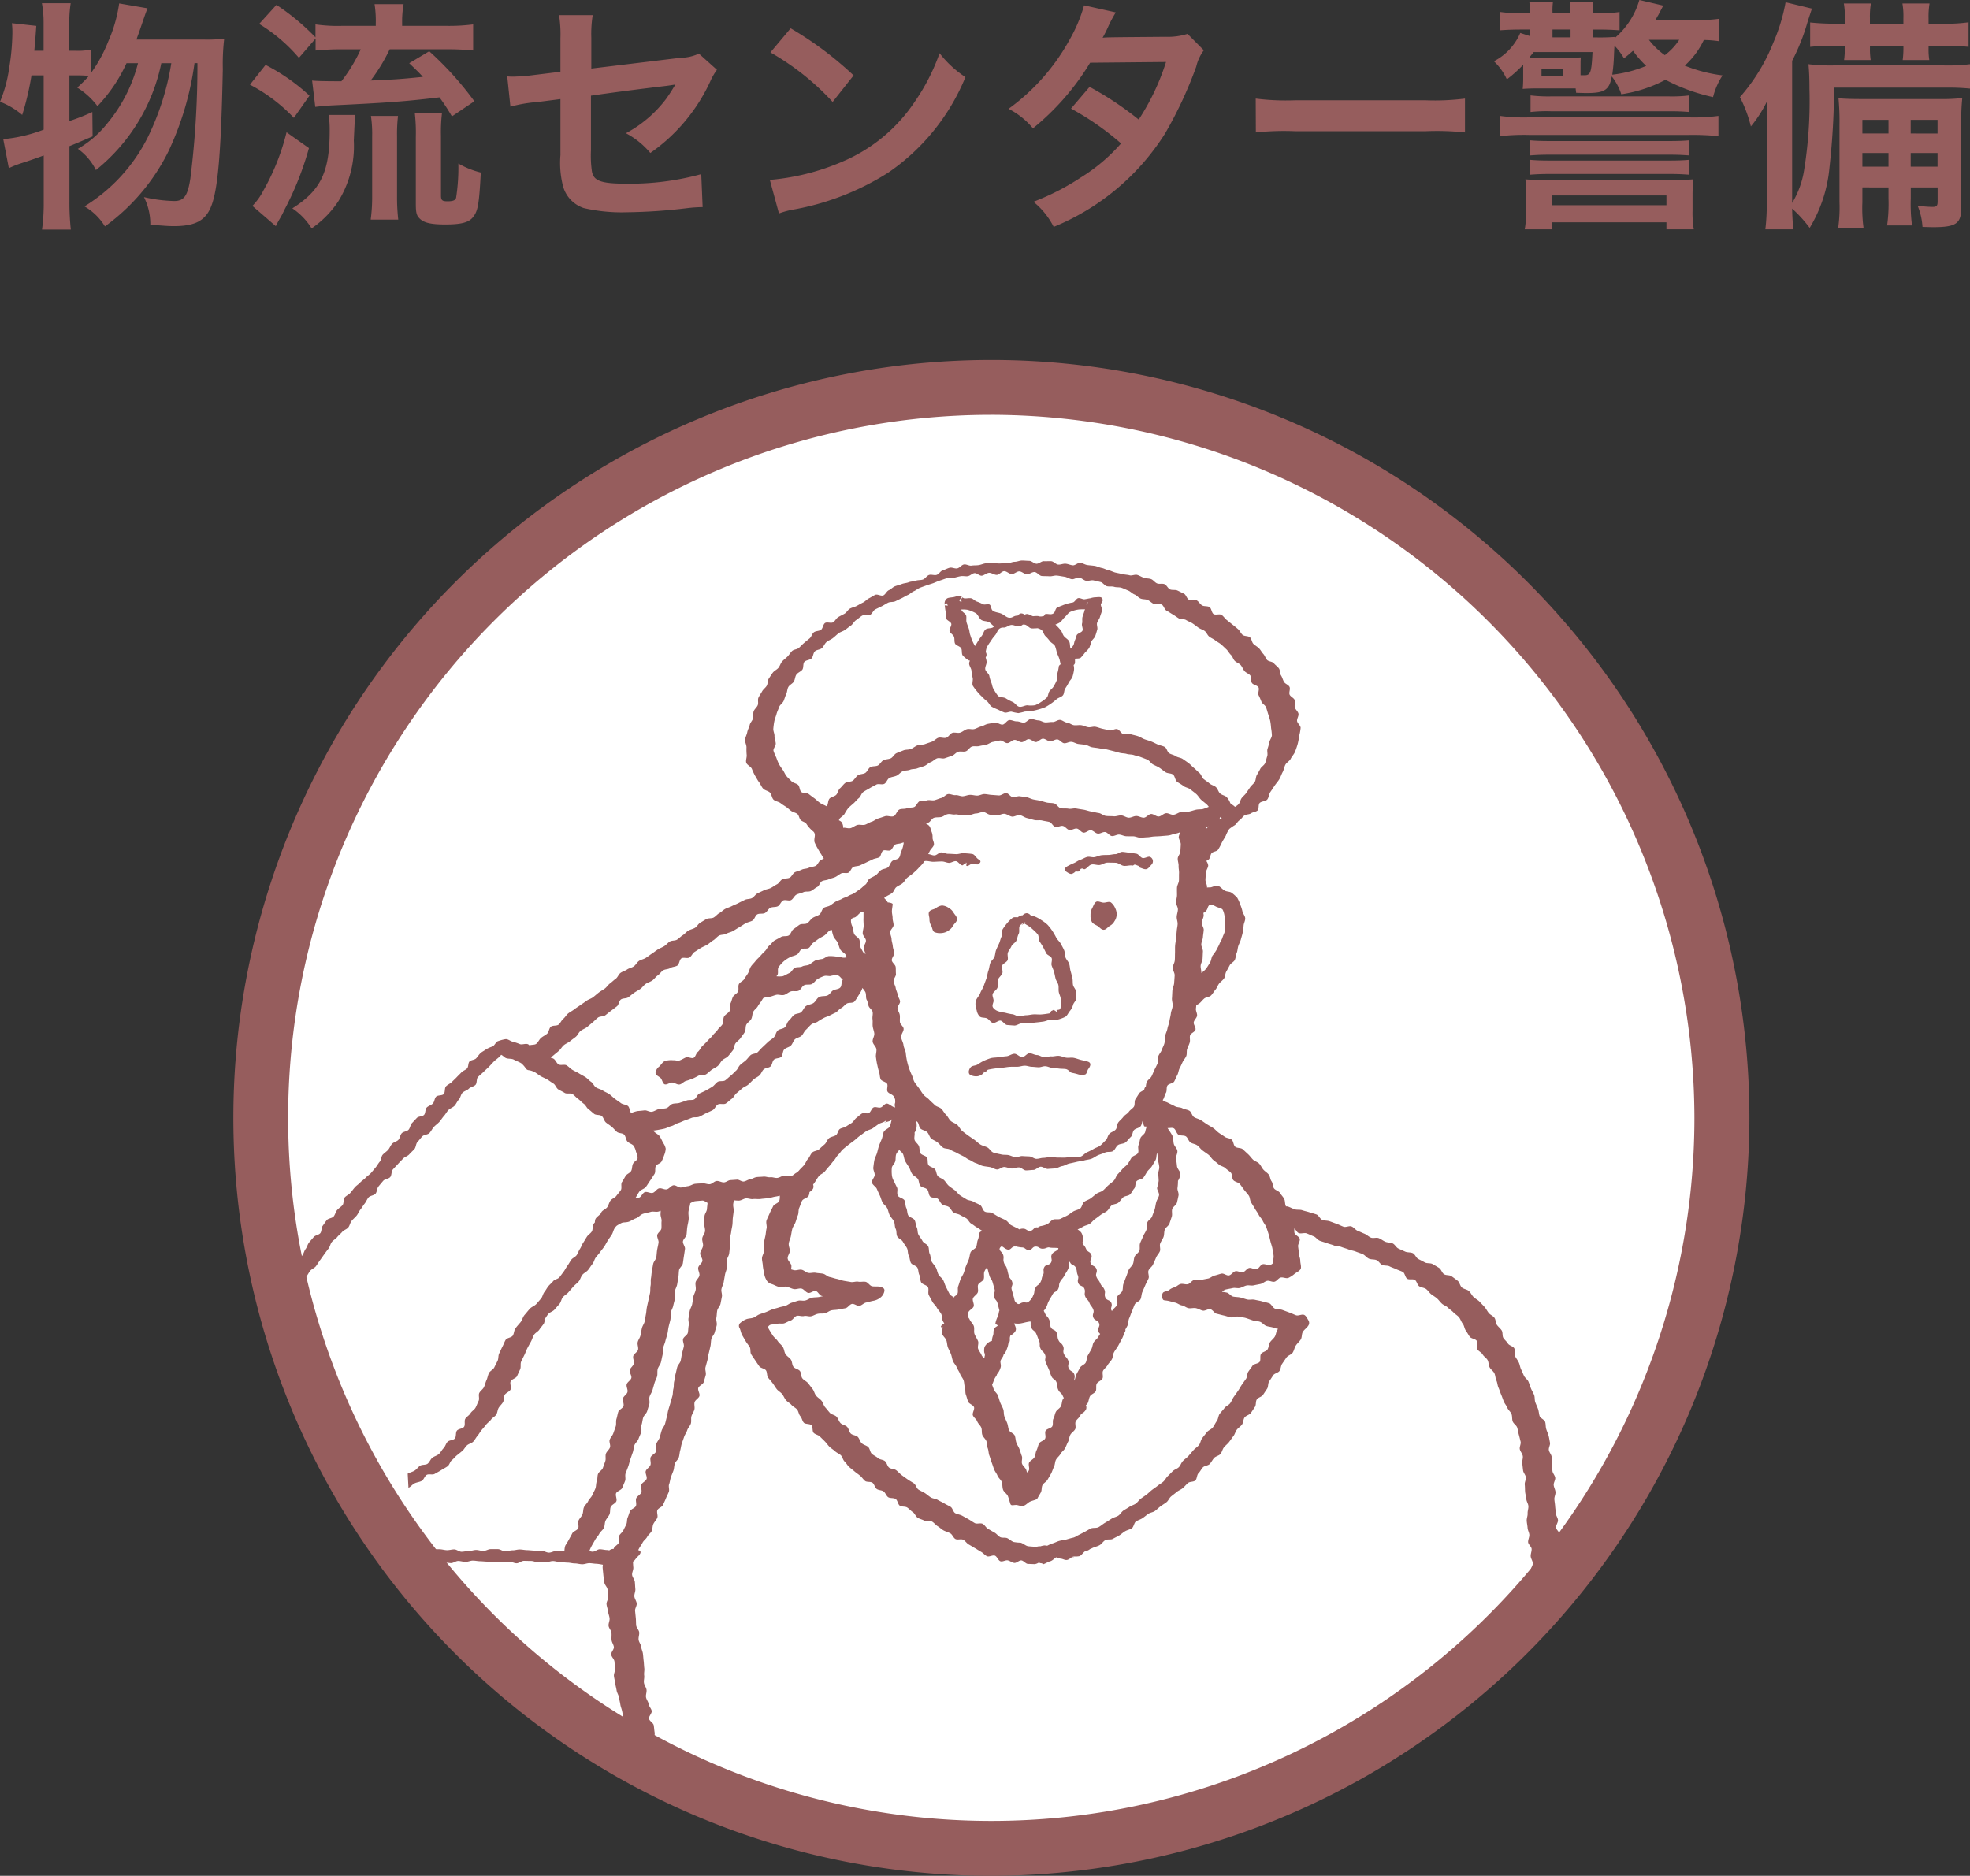 <svg xmlns="http://www.w3.org/2000/svg" xmlns:xlink="http://www.w3.org/1999/xlink" width="141.277" height="134.538" viewBox="0 0 141.277 134.538"><rect x="0" y="0" width="141.277" height="134.538" fill="#333333" stroke="none"/><defs><clipPath id="a"><ellipse cx="52.449" cy="52.741" rx="52.449" ry="52.741" fill="#fff" stroke="#e43f03" stroke-miterlimit="10" stroke-width="1.225"/></clipPath></defs><g transform="translate(-851.047 -3568.481)"><g transform="translate(754.694 3517.684)"><g transform="translate(115.586 77.647)"><ellipse cx="52.449" cy="52.741" rx="52.449" ry="52.741" fill="#fff"/><g clip-path="url(#a)"><path d="M165.218,92.012a.934.934,0,0,0-.469-.163.9.9,0,0,0-.449.206c-.15.085-.38.1-.464.249s.02.352.02.53a.823.823,0,0,0,.12.452c.085.148.09.392.24.477a1.1,1.1,0,0,0,.534.063.94.94,0,0,0,.467-.176.874.874,0,0,0,.33-.352c.085-.146.287-.284.287-.465s-.172-.334-.257-.48A.936.936,0,0,0,165.218,92.012Zm11.649-.384c-.145-.083-.337.018-.517.018s-.4-.143-.542-.058-.2.311-.285.462a.919.919,0,0,0-.115.482.971.971,0,0,0,.092.492c.087.151.252.2.4.289s.267.279.447.279.3-.2.447-.284a.79.79,0,0,0,.327-.326.841.841,0,0,0,.157-.449.921.921,0,0,0-.1-.485A1.039,1.039,0,0,0,176.867,91.628Zm-.654-21.491c-.012.028-.037.038-.055.06l-.005.01a.294.294,0,0,0,.075-.023c.02-.018,0-.045-.013-.075l0,.005Zm-10-.377.017-.013C166.2,69.74,166.2,69.748,166.217,69.76Zm-1.174,1.484c.04.153.337.241.38.394s-.167.382-.12.535.257.249.315.4.008.346.077.49.342.186.434.331.012.414.127.535a1.867,1.867,0,0,0,.412.334.244.244,0,0,0,.1.028.4.4,0,0,0-.062.178c-.015.178.15.357.165.535a3.065,3.065,0,0,0,.087.517c.042.173-.062.4.01.565a3.647,3.647,0,0,0,.332.442,3.057,3.057,0,0,0,.34.357,2.916,2.916,0,0,0,.357.326c.127.105.192.3.332.384a3.858,3.858,0,0,0,.452.208,3.969,3.969,0,0,0,.459.208c.157.043.35-.08.512-.058a3.987,3.987,0,0,0,.482.1,4.894,4.894,0,0,0,.479-.113,4.4,4.4,0,0,0,.482-.038,4.3,4.3,0,0,0,.487-.113,4.1,4.1,0,0,0,.477-.161,4.324,4.324,0,0,0,.822-.577c.13-.108.332-.143.444-.269s.08-.364.175-.5a3.151,3.151,0,0,0,.25-.424c.075-.151.222-.264.272-.427a3.439,3.439,0,0,0,.107-.492,1.042,1.042,0,0,0-.032-.336.21.21,0,0,0,.1-.166c0-.1,0-.191,0-.284.135-.028.3.008.409-.073a2.778,2.778,0,0,0,.3-.359,3.1,3.1,0,0,0,.312-.344,3.5,3.5,0,0,0,.152-.457c.07-.141.225-.246.28-.394s.095-.3.142-.454-.055-.344-.01-.495.167-.274.207-.424.107-.294.142-.444-.1-.334-.08-.487l0-.005h-.005l.01-.01a.244.244,0,0,1,.052-.083V70.1l0,.005a.236.236,0,0,0,.075-.128c0-.289-.217-.254-.479-.234a1.319,1.319,0,0,0-.4.07c-.14.018-.275.055-.415.073s-.315-.105-.457-.08-.245.274-.387.309a3.976,3.976,0,0,0-.39.085,3.084,3.084,0,0,0-.38.136,2.874,2.874,0,0,0-.38.161c-.11.085-.117.294-.217.379-.2.166-.38.023-.654.075.1-.02-.07.141-.07.141-.06.005-.122.025-.182.028-.15.01-.145-.028-.267-.033a2.773,2.773,0,0,0-.32.015,1.073,1.073,0,0,1-.1-.04l-.02-.01a.806.806,0,0,0-.312-.11.3.3,0,0,0-.142.043l-.04.005h0a.363.363,0,0,0-.265-.088.52.52,0,0,0-.245.178.12.12,0,0,0-.062-.015c-.212.015-.285.166-.522.146-.19-.018-.36-.2-.544-.284-.217-.1-.469-.088-.649-.236-.11-.09-.095-.359-.215-.424s-.325.033-.459-.018a3.107,3.107,0,0,0-.429-.191c-.155-.035-.287-.221-.444-.244s-.322.025-.479.008a.611.611,0,0,1-.14-.065c-.037.035-.092.171-.125.166-.08-.015-.032-.07,0-.06l-.005.045.012-.04,0,0,0-.005c.027-.063.082-.158.072-.171-.11-.138-.387.005-.582.04s-.412.028-.512.131a.429.429,0,0,0-.127.379,4.119,4.119,0,0,0,.062.495C165.043,70.9,165,71.086,165.043,71.244Zm10.178-1.115c-.01.043-.085.075-.092.118l0,.013a.07.07,0,0,1-.047-.02C175.084,70.247,175.238,70.041,175.221,70.129Zm-2.038,1.436c.147-.083.235-.261.362-.374.152-.141.262-.326.415-.4a2.277,2.277,0,0,1,.549-.163c.152-.028.327-.013.507-.025a.653.653,0,0,0-.04.11c-.035.151-.1.291-.142.444s.01.319-.032.47.085.354.035.5-.362.2-.419.341c-.05.121-.07.244-.127.362s-.05.266-.122.374a2.061,2.061,0,0,1-.145.2.117.117,0,0,1-.047.018c-.055-.168-.02-.362-.1-.517s-.267-.236-.375-.377-.135-.339-.262-.462a4.805,4.805,0,0,0-.347-.367A1.779,1.779,0,0,0,173.183,71.566ZM168.871,72a.556.556,0,0,1,.192-.085c.035,0,.072,0,.107,0,.185.018.375-.176.564-.186s.387.128.569.1a.594.594,0,0,0,.247-.126.773.773,0,0,1,.152.005l.02.005c.157.038.3.254.462.264a3.4,3.4,0,0,0,.422-.015.935.935,0,0,1,.275.115c.137.1.167.326.285.444a2.811,2.811,0,0,1,.325.367c.1.136.3.211.372.359a3.274,3.274,0,0,1,.132.495,3.383,3.383,0,0,1,.195.475c.02.108.05.221.072.334-.075.05-.132.108-.132.178a3.239,3.239,0,0,1-.1.472,3.145,3.145,0,0,1-.04.485,2.951,2.951,0,0,1-.22.434c-.072.146-.215.234-.31.364s-.08.352-.2.465a2.536,2.536,0,0,1-.395.3,2.138,2.138,0,0,1-.435.236,1.93,1.93,0,0,1-.564.005c-.187.01-.387.143-.572.105s-.3-.274-.477-.346a3.026,3.026,0,0,1-.479-.254c-.155-.1-.432-.055-.567-.183a3.173,3.173,0,0,1-.315-.487c-.1-.138-.1-.336-.175-.487a2.849,2.849,0,0,1-.137-.48c-.052-.163-.262-.284-.287-.454s.1-.347.1-.517a1.172,1.172,0,0,0-.072-.319l.025-.055a.318.318,0,0,0-.02-.336,1.777,1.777,0,0,1,.072-.331,3.129,3.129,0,0,1,.285-.447,2.821,2.821,0,0,1,.315-.429C168.684,72.329,168.736,72.105,168.871,72Zm-2.285-1.358a2.762,2.762,0,0,1,.567.229c.172.08.227.326.387.47.14.128.407.1.574.181.132.068.245.223.38.306a.469.469,0,0,1-.075.068c-.147.1-.409.043-.542.158s-.167.336-.282.47a3.4,3.4,0,0,0-.3.439c-.057.1-.12.188-.177.281a.452.452,0,0,0-.03-.06,3.428,3.428,0,0,1-.3-.716c-.062-.148-.057-.319-.11-.472s-.115-.3-.16-.452.008-.334-.03-.487-.307-.259-.342-.414l0-.023A2.186,2.186,0,0,1,166.586,70.642Zm-.414-.673c0-.025,0-.02,0,0Zm-.01.045a1.3,1.3,0,0,1-.055.173c0-.03,0-.058,0-.085-.008-.053-.115-.1-.12-.148S166.112,69.994,166.162,70.014Zm-1.049.193a1.02,1.02,0,0,0,.067.138c-.065-.02-.162.005-.217-.025C164.908,70.267,165.073,70.119,165.113,70.207Zm44.02,81.943c-.008-.171-.008-.341-.015-.512s-.1-.339-.1-.51,0-.344-.007-.515.01-.341,0-.512.295-6.318.287-6.488-.122-.339-.127-.51.117-.346.112-.517-.09-.339-.1-.51-.192-.336-.2-.507.26-.352.255-.522-.235-.334-.242-.5.2-.352.2-.522-.085-.339-.092-.51-.117-.336-.125-.51.142-.349.135-.52-.265-.329-.272-.5.165-.352.157-.522.057-.347.048-.517-.25-.324-.257-.492.147-.347.14-.515-.147-.331-.155-.5-.04-.336-.05-.507-.045-.336-.055-.5.095-.347.082-.515-.115-.331-.13-.5.127-.352.11-.52-.185-.324-.2-.492-.02-.339-.042-.507.012-.344-.015-.512-.172-.314-.2-.48.115-.369.08-.532-.055-.339-.1-.5-.122-.319-.17-.482-.025-.349-.077-.51-.34-.251-.395-.414-.055-.344-.115-.51-.135-.314-.195-.477-.023-.359-.085-.522-.16-.306-.225-.467-.112-.326-.18-.487-.25-.266-.322-.422-.137-.314-.212-.47-.087-.342-.167-.5-.185-.291-.265-.444.03-.412-.055-.562-.362-.191-.452-.339-.235-.259-.327-.4-.027-.394-.122-.54-.24-.254-.34-.394-.077-.377-.18-.515-.3-.208-.407-.341-.185-.3-.3-.432-.24-.251-.357-.379-.3-.206-.43-.334-.2-.309-.337-.432-.365-.131-.5-.249-.162-.369-.3-.482-.292-.216-.437-.324-.4-.05-.549-.153-.2-.352-.35-.447-.31-.186-.464-.276-.395-.033-.552-.118-.315-.166-.474-.246-.232-.342-.395-.419-.38-.038-.544-.11l-.482-.218c-.162-.07-.257-.3-.42-.372s-.362-.05-.527-.121-.3-.188-.467-.256-.395.03-.559-.035-.3-.213-.462-.279-.322-.143-.487-.208-.282-.256-.449-.319-.409.083-.574.02-.322-.146-.489-.206-.332-.123-.5-.183-.362-.035-.529-.1-.257-.334-.424-.392-.342-.1-.509-.156-.345-.088-.512-.146-.37-.01-.537-.065-.325-.148-.492-.2a.482.482,0,0,0-.135-.008l-.008-.03c-.077-.153-.04-.367-.122-.517s-.212-.276-.3-.422-.337-.188-.432-.331-.07-.367-.17-.5-.1-.357-.207-.49-.275-.226-.385-.354-.18-.306-.3-.429-.322-.168-.442-.286-.222-.271-.352-.389-.255-.239-.385-.354-.4-.065-.534-.176-.12-.4-.257-.512-.36-.1-.5-.206-.292-.188-.432-.291-.252-.244-.4-.341-.3-.173-.447-.269-.285-.2-.432-.291-.332-.123-.482-.213-.187-.372-.337-.46-.347-.093-.5-.178-.365-.055-.517-.136-.312-.151-.467-.229a1.215,1.215,0,0,0-.377-.136l0-.023c0-.023-.03-.04-.057-.058l.032-.043c.092-.141.11-.331.2-.475s.02-.382.107-.525.41-.151.492-.3.14-.311.22-.46.087-.334.165-.48.145-.3.215-.449.2-.279.262-.432.01-.354.065-.507.132-.3.182-.462-.018-.349.025-.507.352-.251.39-.414-.157-.372-.125-.535.212-.3.237-.462-.1-.347-.082-.512c.013-.083.02-.168.027-.251a1.5,1.5,0,0,0,.212-.121c.115-.078.212-.231.362-.354.117-.1.355-.093.487-.223.112-.11.195-.274.312-.409.107-.118.157-.3.265-.439s.255-.223.355-.372c.092-.133.075-.347.165-.5s.157-.286.24-.442.3-.236.367-.387.072-.349.135-.5.062-.341.115-.5.145-.314.185-.472.1-.331.13-.492.055-.341.065-.5.127-.359.115-.52c-.015-.176-.165-.336-.2-.495a2.61,2.61,0,0,0-.16-.49,2.454,2.454,0,0,0-.212-.482,2.53,2.53,0,0,0-.392-.354c-.127-.105-.35-.075-.5-.161-.187-.1-.315-.291-.479-.339-.207-.06-.407.1-.577.105-.085,0-.157.005-.227.01l.007-.035c.008-.173-.117-.349-.112-.522s.03-.344.037-.515.155-.341.16-.512a.7.7,0,0,0-.135-.319c.052-.035.107-.068.16-.1.132-.093.117-.367.235-.477s.355-.1.449-.236a3.753,3.753,0,0,0,.267-.5c.085-.168.187-.321.28-.485a2.314,2.314,0,0,1,.257-.5,3.618,3.618,0,0,1,.4-.276c.125-.1.2-.261.337-.352s.217-.254.35-.341.345-.06.474-.153.34-.093.462-.2.04-.414.15-.535c.122-.138.437-.115.552-.261s.115-.384.222-.535.207-.309.31-.462.232-.291.33-.452.147-.344.237-.507.11-.362.195-.527.3-.261.382-.429.237-.324.31-.5a5.418,5.418,0,0,0,.19-.557,3.99,3.99,0,0,0,.107-.578,3.451,3.451,0,0,0,.107-.585c0-.171-.237-.324-.255-.492s.13-.357.1-.52-.215-.294-.26-.454.047-.367-.01-.525-.3-.241-.365-.394.07-.4-.007-.555-.31-.211-.395-.357-.12-.321-.212-.462-.057-.372-.155-.507-.255-.236-.36-.367-.385-.118-.492-.244-.155-.309-.27-.432-.19-.286-.307-.4-.275-.2-.395-.314-.127-.362-.252-.472-.4-.063-.529-.176-.195-.3-.327-.412-.262-.223-.4-.329-.267-.218-.4-.319-.232-.271-.375-.369-.432.03-.577-.063-.147-.409-.292-.5-.382-.035-.529-.121-.24-.276-.39-.362-.4.035-.557-.045-.2-.359-.357-.434-.31-.153-.464-.226-.372-.01-.529-.078-.245-.311-.4-.377-.372.008-.532-.055-.275-.254-.437-.311-.35-.038-.512-.093-.312-.158-.477-.206-.38.073-.544.028-.34-.043-.507-.085-.337-.07-.507-.11-.325-.133-.494-.168-.33-.136-.5-.166-.332-.123-.5-.148-.347-.035-.519-.058-.337-.143-.509-.163-.37.2-.544.181-.337-.1-.512-.115-.352.075-.527.063-.335-.234-.507-.244-.35.01-.524,0-.352.188-.527.183-.345-.206-.517-.208-.35-.023-.522-.023-.35.09-.522.09-.345.1-.517.1-.345.01-.519.02-.347-.025-.519-.01-.35-.02-.522,0-.335.1-.507.128-.347.01-.519.038-.372-.116-.544-.083-.3.241-.474.279-.377-.088-.544-.045-.327.138-.494.183-.28.281-.447.331-.375-.048-.539.005-.277.269-.439.326-.357.028-.519.088-.345.045-.5.108-.34.065-.5.128-.33.1-.487.161-.282.213-.439.281-.237.3-.395.374-.424-.113-.582-.04-.3.176-.452.251-.27.226-.424.3-.3.163-.452.244-.332.108-.482.191-.237.276-.387.364-.3.153-.452.244-.225.281-.37.374-.439-.045-.582.053-.15.387-.29.487-.37.075-.507.178-.177.331-.31.439-.265.216-.395.326-.245.239-.372.354-.37.105-.492.226-.21.279-.33.4-.27.221-.382.352-.155.319-.265.452-.295.206-.4.344-.195.289-.29.429-.062.372-.15.517-.25.251-.33.4-.187.291-.26.447.012.379-.052.54-.23.274-.29.437,0,.354-.05.52-.2.3-.237.467-.142.334-.175.515-.135.349-.155.53.1.372.1.552a4.265,4.265,0,0,0,.013.537c.022.181-.082.4-.03.57s.327.271.4.437a4.831,4.831,0,0,0,.227.49c.1.156.175.319.287.465s.17.331.295.467.36.156.489.284.132.4.27.517.365.136.5.246.26.176.39.264.24.206.37.294.312.116.434.211.132.321.24.437.332.141.415.279a2.279,2.279,0,0,0,.5.552c.215.216.015.452.08.758a3.4,3.4,0,0,0,.23.457,4.965,4.965,0,0,0,.26.427,3.264,3.264,0,0,0,.175.289c-.072.038-.142.075-.212.111-.155.075-.217.339-.37.414s-.347.068-.5.143-.352.055-.507.133-.327.105-.482.181-.227.316-.38.392-.365.035-.517.11-.24.289-.392.364-.29.188-.442.264-.34.088-.492.166-.312.143-.462.221-.25.264-.4.341-.36.048-.512.126-.307.148-.459.229-.315.136-.467.216-.322.123-.472.2-.27.218-.422.3-.26.236-.41.319-.375.028-.524.113-.295.176-.442.261-.232.284-.38.369-.33.116-.474.2-.255.241-.4.329-.262.226-.407.316-.375.045-.519.136-.255.239-.4.331-.322.148-.469.244-.282.206-.427.3-.282.206-.43.3-.34.118-.484.216-.23.289-.372.389-.337.126-.482.226-.33.141-.472.244-.2.321-.345.422-.267.229-.407.331-.237.271-.38.374-.3.183-.437.289-.267.229-.407.334-.325.148-.464.254-.292.2-.43.3-.295.191-.432.3-.3.186-.439.294-.222.281-.36.392-.2.306-.337.417-.422.04-.557.153-.135.384-.267.5-.3.186-.434.3-.2.3-.337.417c-.112.1-.35.06-.5.121a.311.311,0,0,0-.107-.085c-.167-.065-.39.043-.559,0a4.2,4.2,0,0,0-.5-.173c-.175-.025-.355-.2-.529-.191a2.768,2.768,0,0,0-.537.138c-.17.04-.25.309-.412.389a2.219,2.219,0,0,0-.469.208c-.125.1-.282.166-.4.276s-.2.259-.312.372-.355.105-.469.221-.065.384-.177.5-.3.166-.407.284-.232.231-.342.349-.232.223-.345.339-.3.186-.417.309-.045.434-.165.557-.425.063-.544.186-.115.367-.232.49-.322.166-.442.289-.072.4-.19.527-.4.093-.517.218l-.352.374c-.117.126-.127.352-.245.477s-.37.123-.487.249-.125.349-.242.475-.335.156-.452.284-.17.306-.285.434-.27.218-.385.347-.1.374-.212.5-.19.286-.3.417-.217.261-.33.392-.272.216-.385.344-.277.213-.39.341-.275.218-.385.347-.212.271-.322.4-.3.2-.407.329-.042.414-.152.545-.275.218-.385.349-.14.329-.25.462-.382.128-.489.259-.2.284-.3.417-.062.392-.17.525-.367.143-.474.279-.225.256-.332.392-.14.326-.245.462-.135.329-.24.465-.21.271-.312.407-.25.251-.357.389-.252.249-.357.389-.16.319-.267.46-.24.256-.345.4-.35.176-.454.319-.062.387-.165.53-.34.191-.439.334-.157.321-.255.467-.035.4-.132.55-.322.208-.417.357-.042.387-.135.537-.262.251-.35.4-.245.266-.33.419-.227.279-.31.434-.2.3-.275.457-.077.359-.15.517.02.394-.05.557-.392.218-.454.382-.1.344-.157.51-.037.362-.09.53-.095.341-.14.512-.152.326-.192.5.047.372.015.545-.082.341-.107.517.075.359.06.535-.307.331-.315.507.222.359.222.535-.155.354-.15.532.167.346.177.525.027.349.045.527.06.344.087.52-.112.382-.077.555.13.336.18.5.062.357.127.522.217.294.295.452.077.367.172.517a4.424,4.424,0,0,0,.327.429c.107.131.335.153.454.274s.182.3.312.4.247.239.385.336.37.05.514.141.23.269.38.349.347.058.5.131.257.244.415.309.287.193.447.254.292.193.452.251.365-.015.522.035.327.123.494.173.3.234.467.281.392-.131.562-.088.33.113.5.151.335.1.5.138.327.143.5.176.37-.09.542-.063.312.259.484.284.362-.078.537-.053.345.03.519.053.34.075.514.093.352-.048.527-.03.332.188.507.2.36-.136.532-.126.347.025.522.035.34.191.512.2.352-.065.527-.06.35-.038.524-.03.35-.005.524,0,.345.128.519.131.347-.013.519-.01.35.05.524.053.35-.156.524-.153.347.063.522.065.35-.09.522-.09.35.043.524.045.347.028.522.028.35.035.522.035.35-.02.524-.02.347-.015.522-.015.35.118.522.118.35-.173.524-.173.35.008.524.008.347.1.522.1.35-.005.522-.005.35-.093.524-.09.347.075.522.078.35.033.522.035.35.058.524.058.347.058.522.06.35-.08.524-.078.347.043.522.043a3.859,3.859,0,0,1,.442.07.827.827,0,0,0-.017.246l.05.515c.018.173.055.341.072.515s.21.326.227.5.035.344.052.517-.142.362-.125.535.087.336.107.51.095.336.112.51-.09.357-.072.53.187.326.207.5-.01.349.007.52.145.331.165.5-.21.374-.19.545.212.321.232.495.018.346.04.517-.1.364-.077.535.07.339.092.512.075.339.1.51.14.329.167.5.075.336.1.507.1.334.132.5.072.339.1.51-.072.362-.042.532.172.321.2.492-.09.367-.06.537.195.316.227.485.09.334.122.5.1.331.14.5-.192.394-.157.565.275.291.312.462.075.409.267.449c.147.033.352-.085.534-.11a2.419,2.419,0,0,0,.524-.065,1.55,1.55,0,0,0,.439-.3.641.641,0,0,0,.245-.515c-.037-.168-.165-.316-.2-.485s-.127-.326-.162-.5-.14-.324-.172-.495.017-.357-.015-.525.055-.364.025-.532-.035-.346-.065-.515-.31-.3-.337-.47.222-.387.192-.557-.19-.319-.217-.49-.162-.324-.19-.495.062-.362.037-.532-.16-.326-.185-.5.042-.354.017-.527.03-.352.007-.525-.022-.344-.045-.517-.03-.344-.052-.515-.11-.334-.13-.507-.16-.329-.18-.5.062-.357.042-.53-.2-.324-.217-.5-.007-.346-.027-.52l-.052-.517c-.017-.171.137-.362.117-.535s-.15-.331-.167-.5.087-.357.07-.53-.02-.347-.037-.517-.177-.331-.195-.5.1-.357.087-.53c-.015-.138-.018-.279-.027-.419.137-.073.21-.244.317-.339.225-.193.35-.429.057-.485.02-.038.04-.078.062-.116.08-.148.185-.284.262-.434s.25-.254.325-.407.247-.259.32-.412.05-.354.122-.507.207-.281.277-.437-.055-.394.01-.552.342-.226.407-.382.145-.311.207-.47.147-.309.207-.467-.04-.382.02-.542.07-.336.127-.5.125-.316.182-.477.047-.344.1-.5.23-.281.285-.442.052-.341.1-.5.062-.339.115-.5.115-.319.167-.48.17-.309.222-.475.2-.3.257-.467,0-.364.045-.53.165-.314.212-.482-.032-.372.018-.537.3-.276.345-.444-.132-.4-.085-.565.35-.264.395-.432.1-.336.142-.5-.062-.377-.02-.545.092-.334.135-.5.055-.344.1-.512.08-.339.12-.507.027-.352.067-.522.2-.309.242-.48.107-.331.142-.5-.06-.369-.025-.54.027-.349.062-.52.2-.314.235-.485.067-.341.1-.515-.065-.364-.032-.535.13-.331.16-.5l.09-.515c.027-.171.11-.334.137-.507s-.04-.359-.012-.53.152-.329.177-.5.035-.347.057-.517-.03-.357-.01-.53.082-.339.1-.512.067-.341.087-.515.012-.324.03-.485.045-.319.06-.48-.045-.329-.035-.49a1.71,1.71,0,0,1,.062-.294,2.235,2.235,0,0,0,.365.023c.167-.013.322-.138.484-.156s.345.07.507.048.365.018.554-.008.362-.035.547-.058.36-.093.539-.116a1.83,1.83,0,0,0,.282-.063.981.981,0,0,1-.037.389c-.082.158-.365.213-.439.372s-.175.331-.245.5-.162.339-.225.51.045.407,0,.583-.047.362-.087.542-.082.352-.11.532.022.364.01.547-.145.357-.142.54c0,.151.055.329.062.52a3.96,3.96,0,0,0,.09.5,1.223,1.223,0,0,0,.137.459.607.607,0,0,0,.382.339c.187.05.367.173.547.208s.372-.043.547-.01.34.133.514.168.377-.068.552-.035.312.276.487.309.37-.168.532-.138.277.326.439.357l.087.018-.262.055c-.172.035-.352.018-.524.055s-.32.163-.492.2-.342-.028-.5.013-.315.1-.472.146-.29.171-.444.221-.322.068-.477.121-.317.083-.472.138-.3.136-.452.193-.312.1-.467.161-.28.186-.435.241-.33.048-.484.1a1.373,1.373,0,0,0-.427.256.282.282,0,0,0-.072.389c.077.153.092.336.175.487s.172.294.257.444.2.274.29.422.02.392.112.535.192.284.287.427.195.286.292.427.377.148.477.289.052.384.155.522.222.261.327.4.187.291.292.424.277.218.385.352.165.306.275.437.282.211.395.341.29.2.4.329.12.349.235.477.135.342.25.467.437.063.552.186.04.424.155.545.337.146.452.266.24.233.357.354.21.266.33.384.275.2.395.316.3.173.417.289.147.336.27.449.2.281.327.392.262.211.39.321.272.2.4.309.22.264.35.369.4.03.534.133.162.341.3.442.357.078.492.176.19.316.327.412.392.035.537.131.16.384.3.48.382.038.529.131.255.238.4.329.21.319.357.409.33.123.479.211.41-.02.557.068.255.246.4.331.272.221.422.3.327.123.477.206.217.324.37.407.4-.028.557.055.252.259.4.339.29.176.439.259.29.183.442.266.265.239.419.314.415-.1.572-.04.245.367.41.407.355-.1.514-.068.307.166.469.183.342-.191.5-.181.315.246.474.251.33.013.489.018a.748.748,0,0,0,.3-.118.349.349,0,0,0,.212.055.133.133,0,0,1,.062.083c.19-.053.36-.181.549-.231.155-.043.28-.2.422-.281a.914.914,0,0,0,.35.1c.147.023.285.123.439.088s.26-.171.4-.228a.32.32,0,0,1,.1-.02l0,0,0,0a1.437,1.437,0,0,0,.382-.023c.162-.073.262-.281.422-.362a.616.616,0,0,0,.3-.123l.018-.015c.062-.028.125-.053.182-.083.162-.08.347-.113.507-.2s.26-.276.417-.364.39-.008.539-.093.31-.158.457-.244.275-.213.422-.3.335-.118.479-.211.16-.394.3-.49.32-.138.464-.234.272-.208.415-.309.342-.111.482-.211.26-.231.4-.334.29-.188.427-.294.2-.306.332-.414.27-.208.4-.319.307-.166.439-.279.24-.249.37-.364.407-.068.532-.186.1-.4.225-.52.195-.294.315-.419.377-.118.494-.246.192-.294.307-.424.347-.158.459-.289.14-.339.25-.475.255-.241.362-.377.2-.284.31-.422.145-.326.25-.465.27-.231.372-.372.085-.369.187-.51.345-.178.447-.319.192-.291.292-.432.04-.4.14-.542.345-.183.442-.326.192-.291.29-.434.052-.387.15-.53.192-.291.287-.437.36-.173.457-.316.087-.359.182-.5.207-.3.31-.454.35-.206.452-.359.125-.357.227-.51.25-.276.35-.429.055-.4.155-.557.27-.261.37-.414a.354.354,0,0,0,.02-.414c-.075-.115-.17-.336-.31-.384-.165-.06-.407.09-.572.03s-.32-.143-.487-.2l-.494-.181c-.165-.06-.357-.035-.524-.093s-.26-.331-.425-.387-.345-.088-.512-.138-.347-.07-.517-.113-.365.02-.537-.018-.327-.105-.494-.143-.345-.03-.514-.065-.3-.256-.467-.289c-.112-.025-.227-.038-.34-.053a.761.761,0,0,1,.265-.168c.165-.038.332-.06.5-.1s.352.03.514-.008.315-.141.477-.178.352.028.517-.01.33-.065.494-.1.3-.186.467-.223.367.1.532.06.285-.266.449-.3.362.075.524.038a1.925,1.925,0,0,0,.487-.319c.17-.118.424-.233.437-.414s-.05-.349-.05-.52-.09-.336-.1-.51-.032-.334-.055-.5.155-.377.12-.545-.34-.271-.382-.437a1.049,1.049,0,0,1,0-.319c.107.11.187.3.317.341.17.06.395-.043.562.02s.327.146.494.208.285.261.452.324.342.105.509.168.345.1.509.168.367.043.534.11.342.105.507.173.352.085.517.153.34.115.5.186.282.256.447.326.375.033.537.1.255.276.412.347.367.02.522.1.322.126.474.2.325.123.477.2.17.4.317.49.4-.005.547.085.172.362.317.457.347.093.487.193.227.261.362.369.287.186.417.3.225.256.35.374.312.166.432.289.285.216.4.344.29.216.4.349.16.326.27.465.117.352.22.492.182.3.282.442.41.146.5.294-.05.447.042.6.3.228.385.379.272.251.355.407.065.364.147.52.26.261.337.419.07.357.145.517.075.349.147.51.12.329.19.492.122.326.187.49.195.3.26.465.235.284.3.449.025.364.085.53.267.276.32.439.072.341.12.51.085.336.127.5-.092.374-.057.542.18.316.212.485-.062.362-.037.532.037.341.06.512.185.324.2.495-.1.357-.08.527.012.344.027.517.075.339.087.512.135.336.147.507-.065.352-.055.525-.075.349-.065.522.052.339.062.51.115.336.125.5-.095.349-.087.52.245.326.252.5-.077.347-.067.517.142.334.152.5-.157.349-.15.52.1.336.11.507-.18.349-.172.52.2.334.207.5-.177.347-.17.517.24.334.245.5-.085.344-.08.515-.062.341-.055.512.115.339.122.51-.267,6.315-.262,6.486.012.341.02.512.055.339.06.51-.127.344-.122.515.13.339.137.507.07.339.077.51-.115.346-.11.517.217.264.417.309a1.407,1.407,0,0,0,.519.105,2.375,2.375,0,0,0,.479-.226,1.514,1.514,0,0,0,.445-.264.535.535,0,0,0,.1-.46C208.958,152.5,209.138,152.321,209.133,152.15ZM181.851,87.962c0,.176-.182.344-.19.517s.07.352.062.525.04.352.032.525,0,.349-.007.525-.132.341-.14.517,0,.349,0,.522-.06.347-.067.52.14.357.132.53-.077.347-.085.52.075.354.065.527-.057.347-.067.52-.042.347-.052.522-.052.347-.062.52,0,.349-.007.522,0,.349-.017.525-.137.339-.147.512.15.374.14.557-.025.362-.037.545-.115.359-.127.542-.015.367-.03.547.067.374.05.557-.11.359-.13.54-.075.362-.1.542-.11.352-.142.53-.122.347-.165.525-.007.372-.057.547-.135.309-.19.47-.182.286-.242.442.015.372-.055.525-.147.3-.222.454-.13.311-.207.462-.252.244-.335.389a1.02,1.02,0,0,0-.077.344c-.01.008-.025.013-.032.023a.45.45,0,0,0-.087.211c-.112.093-.287.146-.362.261-.09.141-.177.284-.27.424s-.015.4-.11.537-.265.223-.36.362-.287.221-.392.364-.247.249-.357.389-.08.389-.195.522-.327.176-.449.3-.142.359-.272.477-.247.266-.387.372-.332.151-.479.244a4.189,4.189,0,0,1-.474.239c-.157.075-.287.256-.457.309s-.38-.025-.552.008-.352.043-.527.06-.355-.005-.529,0-.352-.038-.529-.04-.355.06-.527.06-.337.075-.507.07-.33-.166-.5-.173-.335-.013-.5-.025-.347.1-.514.078-.325-.115-.489-.148-.375,0-.547-.055a5.447,5.447,0,0,1-.539-.128c-.167-.068-.27-.291-.432-.372s-.35-.113-.5-.208-.28-.234-.429-.339-.3-.2-.444-.306-.295-.213-.432-.331-.212-.306-.347-.427-.34-.166-.472-.289-.2-.311-.332-.437-.207-.3-.335-.427-.357-.151-.482-.281-.27-.244-.392-.377-.3-.223-.412-.362-.207-.306-.312-.452-.23-.289-.325-.442-.12-.354-.2-.515a5.2,5.2,0,0,1-.2-.5,5.026,5.026,0,0,1-.145-.522,5.452,5.452,0,0,1-.085-.572c-.035-.188-.142-.367-.165-.56s-.15-.374-.167-.567.2-.409.177-.6c-.017-.166-.242-.3-.262-.467s.012-.334-.01-.5-.14-.311-.165-.472.207-.367.182-.53-.15-.309-.172-.472-.117-.314-.14-.477-.135-.316-.152-.482.187-.357.17-.525,0-.334-.02-.5-.265-.314-.277-.48.18-.349.17-.517-.087-.329-.1-.5-.082-.334-.087-.5-.1-.336-.1-.5.245-.339.245-.507-.072-.334-.07-.5-.055-.336-.05-.5.045-.334.055-.5c0-.055-.147-.113-.357-.126a.5.5,0,0,0-.09-.143c-.047-.045-.1-.11-.165-.173.035-.028.072-.055.11-.083.142-.1.31-.161.449-.264s.185-.334.322-.439.31-.163.442-.271.207-.291.337-.4.285-.2.412-.314a4.849,4.849,0,0,0,.367-.344c.1-.121.237-.231.345-.374.035-.048.062-.1.092-.151.027,0,.055-.01.08-.013.195-.015.4.063.6.055s.395-.023.589-.023c.17,0,.332.09.494.1s.345-.136.507-.121.292.269.457.3c.06.01.155-.143.217-.128.022.005.057-.028.082-.023-.13-.035-.025-.05,0-.038s-.025.208,0,.223c.115.063.265-.126.412-.153s.337.1.439.033c.157-.1.245-.223.012-.347-.155-.083-.262-.344-.432-.379-.19-.035-.395-.04-.587-.06s-.392.075-.587.068-.385-.025-.577-.025c-.162,0-.327-.1-.489-.1s-.317.208-.479.216-.3-.088-.452-.093c.035-.075.077-.148.112-.221.075-.158.245-.276.29-.434s-.095-.359-.092-.522a.978.978,0,0,0-.077-.449c-.062-.148-.067-.316-.2-.437a1.616,1.616,0,0,0-.372-.226.665.665,0,0,0,.337.035c.155-.053.252-.3.42-.352s.342-.018.512-.055.3-.178.477-.208.347.05.519.025.342.065.514.048.33,0,.5-.008.327-.108.5-.113.332-.105.507-.1.327.183.5.191.332.015.507.028.342-.11.517-.093.352.171.527.2.4-.138.574-.105.34.173.517.213.35.1.529.141.38-.015.562.033c.16.04.33.058.5.1s.267.319.437.359.37-.108.542-.07.29.256.462.289.367-.131.542-.1.295.264.469.291.37-.2.544-.171.31.216.484.239.355-.131.529-.11.31.269.484.286.355-.118.522-.105.337.11.5.118.34,0,.507.005.342.1.507.1.345-.025.509-.03.34-.05.5-.058.342-.013.5-.028.345-.025.507-.043.335-.105.494-.128a1.832,1.832,0,0,0,.372-.116,1.021,1.021,0,0,0-.127.349c0,.176.152.354.147.527S181.858,87.789,181.851,87.962Zm-1.558,23.643a3.7,3.7,0,0,1-.11.49c-.027.156.18.377.132.562-.037.158-.155.309-.2.487-.047.161-.057.341-.112.515s-.122.324-.182.495-.282.264-.342.432-.005.367-.067.532-.175.306-.24.472-.145.316-.21.48.012.382-.055.547-.275.264-.342.427-.05.357-.117.517-.242.276-.31.437-.112.331-.18.49-.12.329-.187.487-.022.374-.092.532-.295.254-.362.409.065.417,0,.57-.3.3-.372.454c-.17-.208.06-.331-.045-.58s-.332-.151-.434-.4.04-.309-.062-.555-.2-.208-.3-.455-.17-.218-.272-.462.1-.331-.005-.578-.307-.161-.409-.407.147-.352.045-.6-.272-.176-.375-.422-.167-.223-.262-.434a.931.931,0,0,0-.065-.706.755.755,0,0,0-.285-.251c.135-.068.295-.143.412-.213.14-.083.325-.1.469-.2s.24-.249.382-.344.267-.2.407-.3.3-.161.434-.264.2-.291.332-.4.357-.093.487-.2.215-.264.34-.379.377-.1.5-.218.187-.294.3-.419.06-.394.17-.525.387-.121.489-.256.18-.294.275-.434.25-.246.337-.392.182-.294.262-.444.042-.354.115-.507c.03.153.03.316.055.492.022.161.075.324.092.5s-.077.339-.07.512S180.292,111.435,180.292,111.606Zm-6.06,13.851c-.107-.246-.282-.168-.39-.414s.067-.324-.042-.57-.187-.208-.3-.454.047-.316-.06-.562-.227-.193-.335-.439-.022-.286-.13-.53-.317-.156-.424-.4,0-.291-.112-.535-.192-.208-.3-.452a1.776,1.776,0,0,0-.09-.183.949.949,0,0,0,.167-.229c.122-.234.085-.254.207-.487s.137-.223.26-.457.282-.146.4-.379.017-.286.137-.517.175-.2.3-.434.14-.221.262-.452-.01-.3.112-.535c.01-.018.02-.025.027-.038a.422.422,0,0,0,.013.045c.1.249.317.158.422.409s.032.279.137.527-.067.321.035.567.335.153.437.4-.04.309.062.557.2.208.3.46.17.218.272.467-.1.334.007.583.31.161.412.409-.147.354-.045.6a.383.383,0,0,0,.125.163,1.447,1.447,0,0,0-.132.211c-.08.151-.252.254-.335.4s-.085.344-.167.495-.175.3-.255.447-.067.354-.147.507-.327.213-.407.364-.167.3-.247.452-.087.331-.162.48C174.222,125.762,174.327,125.67,174.232,125.456Zm-2.083,4.63c-.082.153-.355.2-.434.352s-.1.336-.18.49-.07.352-.152.5-.3.229-.38.379.057.422-.025.572a.41.41,0,0,1-.135.136,1.431,1.431,0,0,0-.045-.178c-.062-.163-.237-.281-.3-.442s.045-.389-.017-.55-.107-.331-.167-.492-.165-.309-.225-.47-.055-.349-.117-.512-.355-.234-.417-.4-.067-.344-.127-.5-.142-.319-.2-.48-.025-.362-.085-.522-.155-.314-.217-.475-.1-.331-.162-.495-.235-.279-.295-.442c-.042-.111-.082-.221-.122-.331.045-.088.082-.2.147-.362.077-.2.2-.3.2-.392a1.232,1.232,0,0,0,.255-.462c.07-.181-.027-.334,0-.5.072-.191.217-.309.212-.427a1.116,1.116,0,0,0,.25-.439,1.517,1.517,0,0,0,.1-.359c.008-.043.05-.04.07-.09.087-.223-.01-.261.075-.485.02-.048.1-.045.117-.068.052-.083.192-.123.262-.3s-.067-.392-.115-.522a1.638,1.638,0,0,0,.454.01c.29-.053.287-.07.577-.123a1.038,1.038,0,0,1,.15-.02c.035.161-.03.241.062.447.11.246.24.188.35.434s.095.254.2.5-.005.3.1.542.212.2.322.444-.05.316.057.562.107.246.217.495.08.256.19.5.255.181.362.427.015.286.122.532.217.2.327.442a.942.942,0,0,0,.082.156.881.881,0,0,0-.07.1c-.082.151-.062.357-.145.507s-.277.241-.357.392-.092.341-.175.492,0,.392-.08.542-.4.173-.482.324S172.23,129.936,172.15,130.086Zm-4.347-6.559a.967.967,0,0,0,.035.572.782.782,0,0,0-.04.226.585.585,0,0,1-.2-.211c-.06-.163-.187-.3-.25-.462s.055-.392-.007-.552c-.067-.176-.185-.334-.252-.51s.01-.407-.057-.583-.24-.314-.307-.49a.211.211,0,0,0-.06-.078,1.056,1.056,0,0,1-.017-.412c.062-.163.317-.256.377-.419s-.11-.417-.05-.578.282-.266.345-.429-.037-.387.025-.547.342-.244.4-.4-.013-.387.047-.542a1.822,1.822,0,0,1,.195-.324l.035.123c.07.246.062.249.135.492s.155.221.225.467.07.249.14.492-.1.3-.035.547.177.213.247.459.06.249.13.495l.012.03c-.052.093-.045.244-.115.427a1.709,1.709,0,0,0-.177.52c-.012.03.182.118.17.136-.05.08-.2.1-.265.269-.087.223,0,.256-.087.48a1.168,1.168,0,0,0-.067.354c0,.01-.112.023-.115.035A.932.932,0,0,0,167.8,123.528Zm.062.515-.065-.11A.187.187,0,0,1,167.865,124.042Zm-6.33-11.95c-.1-.2-.177-.357-.227-.472a1,1,0,0,1-.15-.457,2.674,2.674,0,0,1,0-.512c.03-.153.2-.286.245-.454s.008-.341.065-.5.162-.191.225-.349c.055.156.2.176.27.342.067.151.07.336.152.492s.18.289.272.439.122.329.222.475.287.208.4.349.077.382.195.515.362.126.487.254.092.394.222.515.412.048.547.163c.122.1.172.3.31.4s.34.088.479.186.195.3.335.392.335.093.474.181.3.148.439.236.21.3.352.379.27.2.41.276.232.158.375.239c-.08.065-.132.055-.19.143s-.022.3-.122.52c-.06.136-.045.326-.12.5-.06.148-.332.221-.4.389-.062.153-.062.339-.127.507s-.135.311-.2.475-.1.329-.16.49-.175.3-.235.462-.1.329-.162.49.01.369-.05.527-.22.151-.28.306c-.077-.146-.212-.131-.3-.294s-.155-.309-.24-.472-.122-.329-.2-.49-.262-.259-.347-.417-.1-.347-.185-.5-.225-.284-.31-.442-.047-.377-.13-.535-.032-.387-.112-.545-.33-.228-.41-.384-.2-.291-.285-.447-.047-.374-.125-.53-.072-.362-.152-.515-.387-.2-.464-.354-.06-.372-.135-.525-.047-.379-.122-.53c-.085-.166-.407-.2-.482-.347C161.495,112.484,161.6,112.233,161.535,112.093Zm1.251-3.95a.917.917,0,0,0,.152-.5,1.748,1.748,0,0,0-.03-.326.326.326,0,0,1,.077.053c.12.116.107.369.227.482s.352.138.479.256.162.344.292.457.32.171.452.279.245.264.385.367.382.058.529.156.312.143.462.228.3.156.459.234.282.2.444.264.3.186.467.236.317.158.489.2.345.053.517.083.332.151.5.173.372-.193.547-.178.34.1.512.108.35-.083.524-.08.345.221.519.218.35-.03.524-.035.337-.216.509-.229.365.173.537.156.352-.02.522-.04.335-.138.5-.163.337-.153.514-.188.347-.073.522-.116.357-.048.529-.1.357-.058.527-.121.312-.186.477-.256.342-.11.5-.191.407-.01.562-.1.22-.339.37-.439.395-.075.534-.186.25-.276.385-.4.107-.369.227-.49.342-.131.457-.254.1-.347.2-.477a.787.787,0,0,0,.065.449c0,.04.132.028.185.04a2.746,2.746,0,0,0-.11.387c-.047.168-.28.274-.34.437s-.06.344-.135.5.042.417-.042.57-.367.188-.462.336-.167.3-.272.444-.265.228-.377.362-.227.256-.347.384-.152.334-.277.457-.27.224-.4.339-.24.256-.375.364-.335.136-.472.239-.267.223-.407.324-.317.148-.459.244-.162.4-.307.492-.34.121-.484.206-.287.213-.435.291-.322.153-.469.228c-.165.083-.4,0-.542.065-.18.083-.287.266-.422.324a1.8,1.8,0,0,1-.5.143.877.877,0,0,0-.177.1.458.458,0,0,0-.062-.013c-.25,0-.25.251-.5.251s-.25-.158-.5-.158a.585.585,0,0,0-.262.055,1.159,1.159,0,0,0-.115-.07c-.007-.005-.185-.085-.469-.234-.135-.07-.232-.269-.407-.364-.145-.078-.315-.138-.482-.229-.147-.08-.3-.181-.457-.271s-.39-.02-.547-.11-.185-.384-.34-.475-.325-.143-.474-.236-.367-.083-.514-.178-.31-.183-.449-.281-.252-.271-.387-.372-.3-.206-.424-.314-.215-.284-.335-.4-.33-.166-.442-.286-.1-.374-.21-.5-.362-.156-.459-.289-.025-.4-.112-.542-.392-.173-.469-.316c-.082-.158-.047-.369-.112-.517-.072-.163-.257-.279-.307-.429C162.741,108.492,162.816,108.294,162.786,108.143Zm16.588-.721v0Zm-6.794,10.029c-.127.239-.367.11-.492.347s.035.324-.09.562-.055.274-.18.51-.24.176-.365.412-.027.289-.152.527a1.06,1.06,0,0,1-.3.434l-.01.008-.01.01c-.16.133-.227.025-.432.063s-.252.191-.42.065c-.2-.156-.157-.231-.232-.477s-.067-.251-.14-.5.107-.3.035-.547-.177-.216-.25-.465-.057-.249-.127-.495-.157-.221-.227-.467.027-.276-.045-.522-.367-.321-.217-.53.237.065.529.143c.23.063.277-.2.5-.221a.953.953,0,0,0,.12,0,2.4,2.4,0,0,0,.407.068c.25,0,.25.186.5.186s.247-.249.494-.249.247.156.494.156c.23,0,.255-.085.452-.1a.53.53,0,0,0,.115.025c.27.025.272,0,.542.028l.02,0c.027.188-.345.226-.459.444C172.507,117.107,172.7,117.213,172.579,117.451Zm11.2-25.348c.025-.085.077-.256.182-.3.087-.038.237.015.439.126.157.085.392.1.484.226a1.439,1.439,0,0,1,.137.515,2,2,0,0,1,0,.5,3.186,3.186,0,0,1,.02.512c-.032.161-.127.319-.175.477s-.157.3-.215.452-.157.3-.22.442a3.678,3.678,0,0,1-.282.4c-.085.163-.087.359-.177.5-.1.158-.187.306-.285.442a2.061,2.061,0,0,1-.335.3V96.7c.015-.171-.062-.349-.05-.522s.13-.336.14-.507.015-.344.025-.517-.127-.352-.117-.525.107-.336.117-.51.047-.341.057-.512-.152-.354-.142-.527.13-.336.137-.51a.691.691,0,0,0-.025-.186A.525.525,0,0,0,183.778,92.1Zm-.1-5.728V86.37a.353.353,0,0,1,.045-.143c.057-.023.11-.04.162-.058C183.811,86.237,183.743,86.305,183.673,86.375Zm-.2-1.446c-.145.04-.34.01-.539.06-.157.038-.33.1-.519.136-.165.033-.355-.005-.539.025-.167.03-.327.166-.512.193s-.37-.131-.554-.11-.335.221-.517.236-.367-.191-.549-.181-.342.261-.524.266-.357-.121-.539-.121-.36.126-.539.121-.35-.151-.532-.163-.367.08-.547.063-.377-.005-.552-.025-.352-.188-.527-.211-.362-.083-.537-.108-.357-.1-.529-.128c-.187-.03-.367-.055-.539-.088s-.387.05-.557.015-.382,0-.552-.033-.3-.3-.477-.347-.372-.023-.542-.065-.317-.093-.474-.131-.322-.053-.482-.09-.31-.123-.472-.158-.325-.04-.489-.068-.34.088-.507.065-.3-.274-.464-.291-.37.178-.539.166-.35-.028-.519-.038-.347-.058-.517-.06-.347.11-.517.11-.35-.06-.517-.053-.342.088-.509.1-.36-.1-.527-.08-.37-.1-.534-.075-.317.241-.479.276-.33.121-.492.161-.375-.038-.534.01-.372.01-.529.065-.245.357-.4.417-.367.023-.522.088-.375.02-.527.085c-.185.083-.25.412-.415.482-.185.075-.434-.055-.607,0s-.332.113-.5.163-.315.188-.479.236-.32.168-.482.216-.38-.03-.539.015c-.177.048-.322.183-.482.226-.18.048-.382-.055-.537-.018a.653.653,0,0,0-.127-.427.663.663,0,0,0-.177-.113c.01-.028.012-.048.025-.078.055-.121.237-.193.37-.369a3.084,3.084,0,0,1,.277-.434c.11-.113.24-.218.387-.347.12-.105.222-.251.372-.367.13-.1.175-.344.33-.447.137-.093.3-.171.459-.269s.307-.161.467-.254c.145-.083.407.033.569-.053s.21-.344.372-.424.342-.085.507-.161.272-.241.437-.316.36-.04.527-.11.357-.035.524-.1.332-.1.5-.166.29-.211.457-.274.29-.216.459-.276.384.05.554-.008.327-.113.5-.168.287-.239.457-.294.372.02.544-.035.277-.289.447-.341.357.008.524-.035.332-.06.5-.1.315-.171.484-.2.337-.078.507-.1.365.206.537.188.325-.218.494-.231.35.168.522.161.335-.211.5-.213.342.206.514.206.345-.246.517-.241.335.181.5.191.352-.151.522-.138.322.259.492.274.352-.116.522-.1.327.131.494.153.337.035.5.06.32.146.487.176.34.04.5.073.34.033.5.07.33.083.494.123.327.09.489.133.347.03.5.078.355.028.512.083.34.083.492.143.33.123.479.188.262.266.4.341c.16.085.32.146.452.231.15.1.292.216.439.319s.4.07.544.176.15.407.292.515.315.186.452.3.362.133.5.246.295.223.424.336.23.3.355.414c.145.128.292.234.412.344a1.242,1.242,0,0,1,.13.158A3.671,3.671,0,0,1,183.471,84.929Zm1.164.761a.922.922,0,0,1,.045-.133c.007-.02.025-.038.035-.058a1.234,1.234,0,0,0,.095.1C184.75,85.63,184.695,85.662,184.635,85.69Zm-28.661-1.215c-.137-.093-.25-.223-.39-.321s-.267-.2-.4-.3-.4-.038-.529-.146-.107-.4-.232-.51-.345-.131-.462-.251-.252-.236-.36-.367-.167-.3-.262-.439a4.694,4.694,0,0,1-.285-.427,3.928,3.928,0,0,1-.192-.475,3.374,3.374,0,0,1-.2-.48c-.032-.163.17-.357.162-.527s-.1-.349-.09-.525-.1-.367-.085-.54.037-.359.072-.532.112-.344.157-.515.13-.331.187-.5.252-.276.322-.439.11-.331.187-.49.067-.362.155-.515.292-.231.387-.379.087-.367.19-.51.307-.206.419-.344.035-.432.152-.565.392-.121.514-.249.112-.384.24-.507.377-.113.507-.234.19-.316.325-.432.315-.171.454-.279.265-.234.4-.341.327-.146.469-.246.28-.216.424-.314.23-.3.377-.394.277-.226.427-.316.424.028.577-.058.225-.324.38-.4.32-.151.474-.229.29-.173.439-.246.36-.028.512-.1.3-.148.452-.218.292-.168.447-.234.277-.206.432-.271.287-.188.444-.249.317-.116.474-.173.322-.1.482-.158.31-.138.472-.186.32-.116.482-.161.35.005.512-.033.327-.088.492-.118.347.025.512,0,.312-.2.479-.218.357.2.524.183.347-.2.527-.206.365.153.547.148.355-.264.534-.266.362.206.542.208.365-.2.544-.193.357.2.537.208.37-.171.552-.161.342.269.522.284.362.005.542.02.37-.07.549-.05.357.058.537.083.342.151.517.176.372-.141.542-.113.317.191.484.226.367-.065.534-.028.34.078.507.118.29.259.454.3.36-.005.524.045.36.015.524.068.32.138.482.2.287.216.449.279.277.226.437.294.357.035.514.105.282.211.439.284.4-.038.557.04.2.362.355.442.29.181.439.266.285.191.432.281.385.03.529.123.32.146.464.241.272.2.409.3.317.141.455.241.195.3.33.407.3.161.432.269.292.178.422.289.247.234.372.347.2.284.325.4.162.314.28.434.312.171.424.3.167.3.275.432.317.183.417.319.025.4.117.537.382.163.467.309-.065.422.013.572.137.3.2.457.275.249.332.407.1.324.152.487a4.97,4.97,0,0,1,.147.492,4.567,4.567,0,0,1,.062.51,4.107,4.107,0,0,1,.057.515c-.007.171-.155.329-.18.5a4.824,4.824,0,0,1-.137.485c-.042.163.037.364-.02.525s-.082.339-.152.495-.265.249-.342.4-.162.3-.247.444-.062.359-.152.5-.242.246-.337.389-.19.279-.287.419c-.087.126-.222.221-.315.349s-.112.309-.212.427a1.016,1.016,0,0,1-.267.2c-.092-.1-.245-.173-.335-.266a1.175,1.175,0,0,0-.277-.447c-.1-.1-.32-.123-.464-.256-.115-.108-.155-.324-.295-.449-.12-.111-.322-.143-.459-.264s-.277-.2-.412-.309-.172-.331-.31-.442-.247-.241-.385-.352-.247-.244-.387-.349-.282-.2-.424-.3-.352-.1-.494-.2-.332-.118-.477-.213-.167-.369-.327-.454c-.142-.078-.33-.1-.492-.171s-.3-.151-.472-.218c-.152-.063-.325-.1-.489-.163s-.3-.166-.472-.221-.332-.083-.5-.133-.365.038-.532-.008-.272-.316-.442-.359-.385.126-.554.088-.332-.08-.5-.115-.33-.108-.5-.141-.357.055-.529.028-.332-.121-.5-.143-.347.023-.519,0-.327-.168-.5-.186-.332-.181-.5-.193-.357.161-.529.151-.345.033-.517.028-.342-.143-.514-.146-.347-.1-.517-.1-.34.259-.512.264-.35-.1-.519-.093-.357-.108-.527-.093-.315.309-.487.326-.367-.166-.537-.141-.342.058-.512.088-.325.148-.492.186-.317.143-.484.186-.367-.038-.532.01-.315.193-.484.246-.39-.04-.557.015-.277.3-.442.352-.4-.053-.562,0-.3.226-.464.284-.337.113-.5.173-.37.025-.534.088-.307.193-.469.259-.372.035-.534.1-.337.128-.5.2-.257.3-.415.372-.367.058-.522.136-.25.3-.4.377-.385.033-.537.118-.222.331-.372.419-.372.07-.517.163-.235.294-.375.392-.4.055-.539.161-.245.271-.375.384-.157.352-.277.472-.372.143-.482.274-.085.379-.177.525l-.015.023C156.306,84.64,156.124,84.572,155.974,84.475Zm-19.1,18.134c.132-.116.272-.221.4-.336s.217-.286.35-.4.312-.173.447-.286.28-.208.415-.319.2-.306.337-.417.32-.163.457-.271.267-.226.4-.334.252-.244.392-.352.39-.063.529-.168.272-.221.412-.324.277-.211.417-.316.15-.389.29-.492.39-.055.532-.158.272-.221.415-.321.3-.176.444-.276.242-.266.387-.364.325-.143.469-.241.242-.264.39-.362.242-.269.387-.364.37-.073.514-.168.36-.085.507-.178.145-.427.295-.52.43.033.579-.06.22-.309.367-.4.292-.191.442-.281.32-.148.469-.239.272-.223.424-.311.26-.249.412-.336.375-.048.524-.136.337-.11.489-.2.3-.186.449-.271.292-.191.444-.276.337-.11.489-.193.2-.369.355-.452.387-.013.542-.093.24-.3.395-.377.377-.03.532-.11.222-.331.377-.412.417.05.572-.03.235-.314.39-.392.342-.1.5-.176.382-.008.539-.085.287-.211.444-.286.2-.347.347-.419.335-.063.484-.133.322-.093.469-.163.275-.188.424-.261.375.02.522-.053.2-.339.352-.409.345-.048.492-.121.3-.136.449-.211.3-.136.447-.211.332-.078.477-.156c.11-.058.115-.374.267-.472.125-.08.4.055.539-.033s.182-.314.315-.392.345-.058.474-.118a.534.534,0,0,1,.15-.04,2.1,2.1,0,0,1-.162.605c-.087.146-.072.367-.185.5s-.365.116-.492.236-.16.334-.295.442-.357.1-.5.2-.235.266-.372.362-.32.158-.452.254-.165.336-.3.429-.242.226-.377.316-.267.188-.4.279-.307.126-.442.213-.312.116-.449.2-.31.118-.449.2-.265.188-.4.276-.33.09-.464.178-.17.392-.317.487-.332.136-.479.234-.237.279-.385.377-.41.015-.557.113-.28.213-.427.311-.19.359-.337.452-.4.018-.552.108-.31.166-.464.254-.24.259-.375.359-.195.279-.315.4a4.608,4.608,0,0,0-.342.357c-.11.128-.245.229-.345.364s-.232.246-.325.389-.12.319-.2.467-.195.274-.275.424-.312.221-.387.372.01.384-.065.537-.295.231-.367.382-.1.326-.175.475.015.394-.065.54-.3.231-.39.389-.025.392-.112.547-.26.261-.355.412-.255.256-.355.4-.255.249-.365.387a5.108,5.108,0,0,1-.37.367c-.122.128-.185.306-.322.419s-.162.349-.3.429-.412-.093-.559-.028-.277.151-.43.208c-.185.07-.077.05.05.143a.905.905,0,0,0-.542-.148,1.629,1.629,0,0,0-.572.05c-.18.07-.287.279-.417.4a.656.656,0,0,0-.267.447c0,.158.14.206.335.352.14.1.165.424.322.477s.377-.141.549-.128.335.161.507.141.3-.206.464-.254a4.318,4.318,0,0,0,.469-.161c.157-.063.3-.146.447-.221s.385-.008.527-.093.267-.226.4-.321.31-.171.434-.271c.14-.116.21-.3.32-.407.125-.123.32-.178.434-.306s.225-.274.332-.409.092-.367.195-.51.27-.234.365-.379.212-.279.3-.429.03-.384.115-.537.267-.249.35-.4.062-.359.142-.515.257-.259.337-.414.215-.281.295-.437a.908.908,0,0,1,.11-.153c.122-.02.257-.063.415-.075s.317-.1.509-.141c.162-.03.362.06.547.01.16-.045.3-.188.482-.251.16-.055.382.023.557-.05.157-.065.24-.321.407-.4s.392,0,.554-.085.255-.269.415-.362a2.526,2.526,0,0,1,.434-.2c.16-.06.332.008.474-.01a1.783,1.783,0,0,1,.454-.063c.195.03.267.178.357.254.1.093.08.04.025.173-.065.168-.017.374-.157.487-.117.1-.312.093-.489.183-.137.068-.225.281-.4.359s-.412.02-.594.113-.252.331-.424.439-.392.1-.549.229c-.122.1-.182.3-.33.427-.125.108-.382.08-.522.206s-.22.276-.357.4-.152.352-.287.475-.38.11-.512.236-.15.364-.282.49-.292.211-.422.334-.26.249-.39.369-.23.251-.35.362-.377.093-.5.206-.222.261-.34.369-.275.206-.39.314c-.135.123-.187.316-.3.417-.132.116-.247.254-.382.362s-.265.236-.4.339-.412.018-.554.116-.242.264-.39.354-.3.178-.447.259-.315.146-.469.221-.222.354-.377.424-.377.013-.537.075-.332.11-.492.166-.357.028-.519.078-.29.269-.452.309-.357.028-.522.063-.332.163-.494.191c-.18.03-.377-.118-.537-.1-.185.023-.355.038-.512.05a2.5,2.5,0,0,0-.449.143c-.112-.126-.1-.4-.232-.507s-.367-.1-.507-.208-.285-.2-.427-.306-.262-.239-.407-.339-.317-.156-.462-.256-.335-.126-.482-.221-.217-.314-.365-.409-.26-.249-.41-.339-.307-.171-.457-.264-.315-.158-.464-.249-.27-.234-.42-.324-.417.023-.569-.065-.217-.326-.37-.414a.515.515,0,0,0-.2-.058C136.759,102.719,136.817,102.661,136.876,102.609Zm22.406-7.282a.4.4,0,0,1-.19-.133c-.07-.126-.14-.246-.2-.364-.085-.153,0-.4-.08-.55s-.3-.246-.37-.394a3.885,3.885,0,0,1-.112-.51.925.925,0,0,1-.11-.48.342.342,0,0,1,.15-.163.431.431,0,0,0,.172-.05c.145-.093.25-.254.395-.347l.037-.03a.753.753,0,0,1,.15,0c-.007.166,0,.334-.007.5s.015.349.012.522-.07.349-.067.522.227.344.232.52-.165.352-.16.525A2.147,2.147,0,0,0,159.282,95.327Zm-1.363.239a.721.721,0,0,1-.3.023,2.549,2.549,0,0,0-.492-.08,3,3,0,0,0-.5-.028c-.162.02-.295.161-.467.208a3.211,3.211,0,0,0-.489.1,4.782,4.782,0,0,0-.414.289c-.157.093-.375.063-.522.141-.162.088-.382.03-.529.1-.167.078-.247.316-.4.377-.172.07-.322.178-.472.226a1.522,1.522,0,0,1-.464.005.4.4,0,0,0,.072-.085c.09-.151-.01-.417.082-.562a2.361,2.361,0,0,1,.37-.419,2.17,2.17,0,0,1,.454-.3c.135-.078.322-.093.507-.2.137-.078.192-.294.327-.377s.377,0,.509-.085.19-.284.322-.374.252-.188.382-.279.282-.151.412-.239.242-.264.387-.357a.36.36,0,0,1,.147-.055,3.205,3.205,0,0,0,.125.477c.065.156.225.279.3.444.075.151.1.334.19.495s.3.229.39.387A1.093,1.093,0,0,1,157.919,95.565Zm-31.433,38.049c.162-.07.28-.241.437-.319s.352-.09.507-.171.212-.352.367-.437.42.02.569-.07.315-.171.462-.266.312-.176.457-.276.177-.339.312-.442.235-.246.367-.352.265-.208.392-.319.2-.276.327-.392.33-.146.447-.266.19-.284.3-.409.185-.284.295-.414.22-.251.322-.387.257-.228.357-.367.282-.218.375-.359.09-.347.177-.492.23-.259.312-.407.04-.362.117-.512.347-.229.422-.389-.065-.422.007-.585.39-.216.459-.379.15-.324.222-.487,0-.389.072-.552.157-.321.235-.482.132-.331.215-.49.167-.309.252-.462.127-.331.217-.482.292-.231.387-.379.22-.279.32-.427c.032-.045.11-.374.012-.254.112-.138.192-.3.307-.437s.335-.183.449-.319.235-.266.35-.4.135-.354.25-.49.287-.218.4-.354.232-.266.347-.4.27-.236.385-.372.152-.334.262-.472.3-.211.412-.352.2-.291.312-.432.135-.319.232-.454.222-.254.317-.394.21-.264.3-.4.165-.294.255-.434.192-.276.282-.417.117-.326.207-.467a1.012,1.012,0,0,1,.142-.171,2.8,2.8,0,0,1,.35-.2c.132-.068.355-.023.562-.108.15-.063.3-.171.5-.241.16-.058.292-.249.484-.311.165-.055.355-.08.547-.138.175-.053.385.023.554-.023a1.138,1.138,0,0,0,.162-.06c0,.075,0,.148-.008.223-.015.171.09.357.072.53s.007.352-.012.522-.28.314-.3.485.122.369.095.54-.07.341-.1.512-.03.349-.06.52-.192.316-.225.487-.06.344-.092.515-.035.349-.067.52.008.357-.027.527-.005.352-.04.522-.075.336-.11.5-.077.339-.112.51-.037.347-.072.517-.052.344-.09.512-.162.321-.2.49-.062.341-.1.512-.162.316-.2.487.067.372.027.54-.3.284-.345.452.082.379.04.547-.247.294-.29.462.157.4.112.567-.287.284-.332.452.1.387.055.555-.272.284-.32.449.085.387.037.552-.332.264-.382.432-.075.339-.125.5,0,.362-.052.527-.117.326-.172.492-.2.3-.26.462.077.392.02.555-.235.286-.292.449.013.374-.045.537-.115.326-.175.49-.285.264-.345.427-.027.362-.09.522-.04.359-.1.52-.155.311-.22.472-.23.281-.3.442-.232.276-.3.434-.042.362-.112.52-.207.279-.277.434.047.4-.025.555-.35.211-.425.364-.165.3-.242.449-.177.289-.26.437a1.324,1.324,0,0,0-.057.407.619.619,0,0,0-.067-.01c-.175,0-.35-.018-.522-.02s-.35.118-.524.118-.347-.128-.522-.131-.347-.013-.522-.015-.347-.03-.522-.033-.35-.045-.522-.048-.35.063-.524.06-.347.078-.522.078-.347-.161-.522-.161-.35,0-.524,0-.347.128-.522.128-.347-.07-.522-.07-.347.078-.522.075-.35.055-.524.053-.345-.166-.519-.168-.35.058-.524.055-.345-.06-.519-.065-.35.005-.524,0-.347,0-.522-.005-.342-.11-.517-.12-.355.088-.529.075-.34-.113-.514-.128-.34-.1-.512-.118-.362.11-.534.093-.35-.01-.524-.033-.357.033-.529.01-.342-.08-.514-.108-.35-.033-.522-.063-.33-.141-.5-.173-.337-.093-.507-.128-.335-.108-.5-.148-.33-.123-.5-.168-.357-.013-.524-.06-.367.005-.534-.048-.242-.326-.4-.382-.387.085-.544.025-.295-.173-.449-.239-.35-.053-.5-.126-.185-.379-.332-.459-.34-.075-.482-.163-.325-.126-.459-.223-.332-.136-.459-.244-.1-.394-.215-.515a4.647,4.647,0,0,1-.3-.392c-.1-.133-.392-.133-.482-.279s.01-.4-.065-.555-.2-.284-.26-.447-.175-.306-.222-.475-.177-.319-.212-.49.177-.384.152-.557-.117-.329-.135-.5-.09-.341-.1-.515.015-.349.015-.522.055-.347.06-.517-.065-.354-.052-.525-.092-.362-.072-.532.272-.316.3-.485,0-.352.027-.522.125-.326.167-.495-.085-.384-.037-.55.125-.329.182-.495.287-.266.35-.427-.02-.382.047-.542.31-.244.382-.4.025-.369.1-.525.142-.316.222-.472.255-.256.337-.409.132-.321.22-.472.015-.4.1-.547.295-.226.385-.374.135-.326.227-.472.317-.206.412-.349.075-.367.172-.51.292-.216.392-.359.207-.276.3-.417.175-.3.275-.439.082-.369.182-.51.177-.3.282-.437.31-.2.415-.336.187-.291.292-.429.2-.281.3-.419.2-.279.31-.414.13-.339.237-.475.28-.218.387-.354.252-.241.362-.374.322-.181.432-.316.132-.336.242-.472.247-.244.357-.377.167-.309.277-.442.192-.289.3-.422.167-.309.28-.442.385-.133.5-.269.1-.384.212-.517.227-.274.342-.407.385-.133.5-.266.072-.409.187-.542.245-.256.362-.389.247-.254.365-.387.332-.176.449-.309.252-.249.37-.379.1-.384.225-.515.222-.274.342-.4.4-.113.519-.244.192-.3.312-.432.272-.231.392-.362.207-.289.327-.419.2-.3.32-.427.322-.183.442-.311.185-.314.307-.442.137-.359.26-.487.335-.168.457-.294.355-.148.479-.276.055-.439.18-.565.267-.234.392-.359.26-.241.385-.367.24-.261.365-.387.28-.218.4-.344a1.48,1.48,0,0,0,.12-.131c.125.055.222.176.32.223.172.085.422.028.589.123s.36.156.524.254a1.625,1.625,0,0,1,.31.342.311.311,0,0,0,.18.151c.045.01.1.015.147.025a1.562,1.562,0,0,1,.33.121c.152.088.287.206.437.294s.32.146.469.236.287.2.437.289.207.331.355.422.312.158.459.251.417-.008.562.088.257.246.4.344.255.244.4.344.21.3.35.4.265.223.4.329.4.043.539.151.17.347.3.46.287.2.417.311.24.249.37.364.4.078.522.2.12.372.24.5.33.168.439.3a1.262,1.262,0,0,1,.177.447.814.814,0,0,1,.107.47c-.03.131-.245.208-.327.374s-.047.362-.132.515-.312.213-.4.362-.167.3-.262.442.017.429-.08.573-.217.271-.32.412-.317.2-.42.336-.132.331-.232.472-.31.2-.41.344a1.108,1.108,0,0,0-.067.133c-.135.136-.325.256-.377.392a.812.812,0,0,0-.035.228,1,1,0,0,0-.095.11c-.095.143-.032.387-.122.535s-.26.234-.35.374-.172.289-.265.427-.142.309-.237.449-.14.311-.235.449-.295.2-.392.339-.172.289-.272.424-.17.291-.27.424-.2.269-.3.4-.35.148-.454.281-.24.234-.345.364-.177.286-.282.414-.127.331-.235.46-.217.256-.327.382c-.127.148-.347.211-.479.354s-.25.3-.38.447-.167.374-.292.525-.257.289-.37.452c-.1.146-.09.359-.185.507s-.424.156-.512.306-.147.329-.23.485-.147.324-.23.48-.04.377-.117.535-.16.316-.237.475-.3.246-.38.4-.1.347-.175.507-.107.339-.182.5-.257.266-.337.424.032.412-.05.57-.135.329-.22.485-.275.251-.362.4-.275.244-.37.392.012.432-.09.578-.407.138-.514.279-.032.424-.147.56-.4.11-.524.239-.16.336-.287.46-.2.3-.335.417-.33.158-.467.266-.2.321-.342.427-.392.048-.539.146-.247.264-.4.354-.332.128-.487.213M147.9,113.619c-.01.178-.165.344-.177.522s.005.354-.012.53.07.367.05.542-.175.334-.2.512.082.369.055.545-.172.331-.2.507.185.392.155.567-.27.314-.3.487.12.384.087.56-.242.316-.275.492.042.369.007.545-.137.331-.17.5-.047.344-.08.512-.142.324-.177.495-.05.342-.085.51.05.364.012.535-.027.347-.062.517-.3.286-.342.454.092.374.052.545-.092.331-.13.5-.055.342-.095.51-.207.3-.25.472-.077.339-.12.5-.052.344-.095.512-.01.354-.055.522-.025.352-.072.517-.095.334-.142.5-.1.331-.15.5-.062.344-.11.51-.08.336-.13.5-.187.306-.24.47-.09.336-.142.5-.19.3-.245.467.035.377-.02.54-.33.254-.385.417.047.384-.01.547-.275.266-.335.429.117.412.057.575-.315.251-.377.412.062.394,0,.555-.3.254-.365.414.042.392-.022.55-.36.223-.427.384c-.062.146-.1.3-.165.449s-.03.336-.095.482-.145.286-.212.432-.227.246-.3.389.035.377-.037.517-.265.223-.342.364a.385.385,0,0,0-.02.065.579.579,0,0,0-.19.033,1.093,1.093,0,0,0-.127.073.783.783,0,0,0-.15-.025c-.175,0-.347-.053-.522-.055s-.35.178-.524.176a.669.669,0,0,1-.227-.055,3.092,3.092,0,0,1,.15-.334c.082-.153.175-.3.257-.457s.222-.279.3-.434.252-.266.33-.424.05-.364.125-.525.21-.289.28-.449.02-.377.09-.537.33-.239.4-.4-.082-.414-.017-.575.38-.226.444-.392.135-.324.2-.49-.022-.384.04-.55.127-.326.187-.492.092-.341.15-.507.117-.331.175-.5.062-.349.12-.515.235-.289.292-.454.14-.319.192-.485-.022-.372.03-.535.062-.344.115-.51.232-.289.282-.454.1-.331.152-.5-.027-.369.02-.535.165-.311.212-.48.095-.331.142-.5.142-.319.187-.485,0-.359.045-.527.187-.309.23-.477.07-.339.112-.507.008-.357.047-.525.12-.326.16-.495.1-.331.142-.5.052-.341.09-.512.087-.334.125-.5,0-.354.032-.525.14-.324.175-.495.087-.334.12-.5-.037-.362-.005-.532.135-.326.167-.5.052-.341.085-.512.022-.347.052-.517.245-.311.272-.482.047-.344.075-.515.052-.344.077-.515-.17-.377-.145-.547.232-.316.257-.487.025-.347.05-.517c.025-.188.08-.372.1-.56s-.032-.389-.01-.577.1-.372.12-.56l0-.025a.942.942,0,0,1,.332-.153c.182-.023.365-.033.539-.048.12-.01.25.1.375.166C147.933,113.331,147.908,113.476,147.9,113.619Zm5.516-2.39c-.155.018-.307.143-.474.161s-.335-.068-.5-.048-.337-.065-.5-.045-.327.013-.487.035-.315.138-.469.158-.295.143-.454.158-.322-.146-.482-.133-.31.023-.469.033-.3.153-.462.163-.347-.113-.522-.1-.327.218-.5.231-.35-.08-.524-.065-.342.015-.519.035-.327.143-.5.166-.335.073-.507.1-.38-.188-.554-.158-.3.251-.474.289-.38-.11-.552-.07-.287.279-.459.324-.39-.105-.557-.055-.255.341-.41.392a.57.57,0,0,1-.252,0c.092-.141.167-.3.267-.434s.365-.191.472-.339.2-.309.307-.459.2-.306.3-.46.01-.429.107-.585c.08-.128.322-.168.4-.311a2.956,2.956,0,0,0,.185-.442,1.482,1.482,0,0,0,.115-.475,1.064,1.064,0,0,0-.2-.439,3.532,3.532,0,0,0-.24-.462c-.1-.131-.282-.206-.4-.331a.5.5,0,0,0-.092-.063c.1-.013.2-.025.312-.043.165-.03.345-.058.522-.1s.327-.141.5-.183.315-.168.489-.218.32-.136.489-.193.325-.121.492-.186.375-.005.539-.078.31-.166.472-.244.322-.141.479-.224.222-.316.377-.407.424.023.574-.073.272-.231.42-.334.212-.3.355-.412.265-.226.4-.341.317-.163.449-.284c.115-.1.227-.228.362-.352.117-.108.29-.168.422-.289s.17-.309.3-.429.367-.1.494-.216.12-.367.247-.487.4-.078.524-.2.09-.419.22-.54.34-.148.464-.264.17-.339.295-.454.35-.138.474-.254.19-.319.315-.427c.137-.123.245-.266.367-.369.147-.128.375-.131.489-.226a3.453,3.453,0,0,1,.4-.239c.137-.08.29-.115.429-.183s.282-.143.422-.206.262-.251.417-.331.255-.231.4-.324.417-.018.544-.138a2.475,2.475,0,0,0,.3-.447,2.253,2.253,0,0,0,.257-.459c.01-.028.015-.055.022-.08a1.853,1.853,0,0,1,.207.276c.092.176.025.417.1.562l.032.06a2.251,2.251,0,0,1,.1.359c.027.168.272.3.3.47s-.035.352-.01.52-.007.347.015.515.095.331.112.5c.022.188-.137.4-.117.588s.25.359.27.547-.062.392-.032.583.052.379.1.565a4.569,4.569,0,0,0,.125.492c.055.161.042.354.11.507s.385.183.464.329-.057.427.035.567.327.183.427.319a.839.839,0,0,1,.115.254c0,.068,0,.121.005.171s-.035.1-.035.2a.483.483,0,0,0,.037.186l-.092-.023c-.185-.06-.372-.264-.527-.254s-.272.234-.427.279-.36-.073-.507-.005-.19.311-.325.394-.4-.033-.534.058-.252.206-.377.3-.2.269-.332.359-.272.163-.4.254-.322.093-.454.183-.145.344-.272.439-.36.108-.5.218-.185.329-.32.444-.262.231-.392.352-.377.113-.5.239-.177.321-.3.452-.17.319-.285.452-.25.249-.36.384a.908.908,0,0,1-.19.161c-.12.055-.247.218-.4.236S153.589,111.211,153.417,111.229Zm35.063,6.29v0a.541.541,0,0,1-.195.116c-.165.038-.367-.093-.529-.055s-.275.321-.437.359-.375-.128-.539-.09-.285.269-.449.306-.37-.111-.532-.073-.287.259-.452.3-.382-.166-.547-.128-.322.1-.487.136-.3.181-.469.216-.33.06-.494.1-.352-.03-.517.008-.285.266-.449.3-.357-.053-.519-.015-.3.208-.464.244a.958.958,0,0,0-.365.193c-.125.093-.36.085-.442.2a.459.459,0,0,0,0,.457c.047.1.16.07.375.113.17.033.332.093.5.126s.317.171.487.2.315.171.484.2.357-.035.527,0,.322.141.489.176.38-.138.547-.1.292.291.459.326.335.088.5.123.33.1.5.133.38-.093.549-.048.355.043.522.093.335.116.5.171.357.045.522.1.29.239.454.3.352.065.517.126a2.561,2.561,0,0,0,.337.09.466.466,0,0,0-.057.065c-.095.146-.095.352-.19.5s-.247.254-.342.4-.08.367-.175.51-.367.173-.464.316,0,.422-.095.565-.417.136-.514.281-.2.281-.3.424-.067.374-.167.517-.2.281-.3.424-.175.3-.277.444l-.3.424c-.1.143-.157.316-.26.457s-.307.206-.409.347-.235.269-.342.414-.1.372-.207.515-.177.316-.285.459-.325.206-.432.347-.222.284-.332.424-.122.364-.235.5-.282.234-.4.372-.232.271-.352.407-.277.231-.4.364-.165.311-.282.432-.31.166-.432.281-.232.244-.357.357-.2.286-.325.4-.28.193-.41.3-.275.2-.407.3-.252.229-.385.331-.277.193-.412.291-.23.261-.367.359-.317.136-.454.231-.29.173-.43.266-.225.276-.367.367-.322.118-.464.206c-.16.1-.317.206-.479.3s-.3.223-.469.316-.417.02-.582.108-.325.188-.492.274-.332.171-.5.254l-.008.008a.808.808,0,0,1-.237.11c-.167.035-.327.085-.487.131s-.342.055-.5.1c-.172.043-.332.138-.5.183a2.58,2.58,0,0,0-.372.163l-.12,0c-.035-.015-.02-.023-.02-.023a1.34,1.34,0,0,0-.36.07.524.524,0,0,0-.177.01c-.04.01-.095.018-.145.025-.177-.01-.357-.023-.534-.04-.2-.02-.375-.218-.569-.259a2.761,2.761,0,0,1-.5-.05c-.157-.063-.282-.186-.432-.264s-.385-.005-.532-.088-.255-.244-.4-.321-.3-.176-.454-.259-.24-.284-.395-.367-.412.03-.564-.053-.292-.188-.445-.274-.3-.168-.457-.254-.347-.1-.5-.183-.187-.372-.337-.459-.31-.158-.459-.249-.312-.156-.462-.246-.352-.088-.5-.181-.275-.216-.422-.309-.315-.156-.459-.251-.187-.352-.332-.449-.3-.178-.442-.279-.285-.2-.424-.306-.255-.241-.392-.349-.377-.083-.514-.191-.162-.357-.3-.467-.37-.1-.5-.218-.3-.183-.434-.3-.137-.374-.265-.492-.337-.151-.464-.271-.162-.334-.287-.457-.377-.116-.5-.239-.14-.354-.262-.48-.355-.146-.474-.271-.165-.326-.285-.457-.36-.146-.477-.276-.222-.271-.337-.4-.15-.336-.262-.47-.28-.226-.39-.362-.142-.339-.25-.475-.212-.279-.322-.417-.3-.208-.41-.347-.072-.387-.177-.527-.367-.163-.469-.306-.08-.374-.182-.517-.277-.234-.375-.377-.1-.372-.2-.527-.262-.264-.362-.417-.27-.264-.367-.419-.2-.316-.287-.47a.568.568,0,0,1-.047-.126.368.368,0,0,1,.15-.148c.157-.055.35-.018.507-.075s.357.013.514-.043.3-.153.459-.2.265-.281.424-.329.362.053.524.01.35.05.514.015.315-.141.482-.176.345,0,.509-.038.31-.181.477-.213.34-.023.5-.058.335-.06.5-.093.292-.274.459-.306.377.168.544.136.3-.2.472-.236.327-.088.494-.121a1.129,1.129,0,0,0,.517-.221.784.784,0,0,0,.3-.47c.025-.161-.042-.264-.352-.324-.172-.033-.355,0-.524-.03s-.3-.286-.469-.319-.36.023-.529-.01-.365.055-.534.023-.342-.055-.514-.088-.332-.105-.5-.138-.335-.1-.5-.131-.315-.206-.484-.239-.347-.033-.519-.065-.36.04-.532.008-.315-.2-.487-.229-.365.065-.534.033c-.065-.013-.145-.04-.225-.063a.617.617,0,0,0,.032-.279c-.037-.173-.247-.321-.265-.5s.152-.364.155-.54-.1-.359-.077-.537.117-.339.152-.515.055-.347.1-.52.17-.314.23-.482.1-.334.17-.5.027-.377.1-.537.117-.341.2-.5.377-.2.467-.347a.7.7,0,0,0,.065-.279,1.116,1.116,0,0,0,.24-.216.354.354,0,0,0,.022-.319l.115-.161c.1-.146.187-.306.292-.444s.32-.2.429-.334.212-.264.327-.389.207-.274.327-.4.187-.3.312-.414.21-.284.34-.394.267-.221.4-.326.277-.206.412-.309.26-.234.4-.331.295-.223.447-.326.355-.126.5-.231c.13-.09.257-.191.39-.281s.317-.108.447-.2c.247-.176.107.075-.1.088a2.075,2.075,0,0,0,.487-.126.325.325,0,0,0,.14-.123l-.01.025c-.072.138-.072.334-.16.507-.072.148-.35.213-.427.382s-.077.349-.145.517-.142.324-.2.492-.09.344-.14.512-.15.329-.187.5-.052.357-.077.527.1.364.1.535-.227.377-.2.545.277.3.347.454c.052.118.12.279.215.475.07.143.107.321.195.5.075.146.255.254.34.422.075.151.095.341.18.5s.22.281.3.444.042.372.125.532.03.382.112.542.325.229.407.387.207.294.29.452.045.377.127.535.075.362.155.52.387.2.469.354.06.367.14.522.047.377.13.53.407.191.487.344-.02.414.06.567.172.316.25.467.245.281.322.429c.087.168.232.294.307.437.095.178.06.4.13.53a1.19,1.19,0,0,0,.1.161c-.16.1-.265.2-.237.279.035.023.1-.068.1-.068.062.161-.075.4-.012.56s.232.281.295.444.052.349.115.512.152.311.215.472.08.341.142.5.21.289.272.452.177.3.237.465.192.3.252.46.045.354.1.515.01.369.07.53.1.334.16.495.36.234.422.394-.142.427-.08.588.252.274.312.437.227.281.29.444.015.364.077.527.227.281.29.444.037.357.1.517.05.352.112.512.1.331.165.495.11.326.172.49.187.3.247.46.235.281.3.442c.067.178.037.392.1.567s.282.294.35.47c.057.151.1.306.147.46l0,.005,0,0,.025.078c.052.136.13.1.375.083.162-.015.377.115.562.063s.317-.228.469-.3c.225-.1.482-.133.529-.221.08-.153.175-.3.255-.447s.035-.372.117-.522.282-.239.365-.389.177-.294.257-.447.122-.324.2-.475.065-.357.145-.507.24-.261.32-.412.25-.256.33-.407.137-.319.217-.47.08-.347.162-.5.262-.249.345-.4-.037-.412.042-.562.247-.256.327-.409a.417.417,0,0,0,.045-.126.686.686,0,0,0,.375-.344.4.4,0,0,0-.02-.284.449.449,0,0,0,.125-.133c.082-.151.085-.344.167-.5s.332-.211.412-.362-.005-.392.077-.545.327-.213.407-.364-.037-.412.045-.562.245-.256.327-.407.227-.269.307-.419.07-.354.15-.5c.09-.168.217-.314.307-.48s.177-.336.267-.5.14-.357.23-.522a.165.165,0,0,0,.007-.128,3.1,3.1,0,0,0,.16-.291c.067-.146.042-.352.12-.522.07-.151.117-.321.195-.49.067-.153.122-.321.195-.487s.35-.223.422-.387.06-.357.132-.52.14-.321.21-.485.16-.314.23-.48-.067-.412,0-.575.26-.271.327-.434.147-.321.212-.485.21-.3.275-.457-.037-.392.022-.555.18-.309.24-.472.03-.362.09-.525.28-.274.335-.437.115-.334.167-.5-.017-.374.03-.537.292-.289.335-.449c.047-.178.082-.354.117-.517.04-.183-.095-.387-.072-.547a3.6,3.6,0,0,0,.035-.517.878.878,0,0,0,.16-.54c-.01-.153-.215-.324-.232-.522-.015-.168-.042-.344-.067-.532-.022-.173.125-.382.095-.56s-.215-.326-.257-.5-.023-.372-.077-.535a3.4,3.4,0,0,0-.285-.46,1.356,1.356,0,0,0-.087-.133c.147.01.337-.048.452.02.147.088.185.362.33.454s.392.028.534.121.19.341.332.437.345.108.484.208.237.261.375.364.285.2.42.3.22.274.352.384.272.208.4.324.337.138.462.256.282.206.4.331.065.409.182.54.355.143.467.279.2.279.307.417.227.264.325.4.082.359.175.507.185.289.27.439.195.284.272.439.222.276.29.434.2.3.257.462.115.334.165.5.09.342.13.51.11.339.14.51.072.349.087.522S188.478,117.346,188.48,117.519Zm-14.233,21.029h0C174.075,138.626,174.037,138.719,174.247,138.548Zm-6.467-34.764v0l0,0Zm.008.048-.008-.008a.278.278,0,0,1-.047.05A.526.526,0,0,0,167.787,103.832Zm-.008-.045-.018.023.018.015C167.792,103.8,167.785,103.794,167.78,103.786Zm-.07.115.022-.028-.017.015Zm7.511-.851c-.167-.055-.345-.083-.514-.128s-.337-.113-.512-.146-.36.015-.532-.01-.342-.113-.517-.131-.357.05-.532.038-.355.068-.529.06-.347-.153-.522-.156-.357-.131-.532-.131-.35.281-.522.284-.38-.254-.569-.246-.37.163-.557.178-.372.043-.557.07-.38.023-.562.063a5.522,5.522,0,0,0-.524.2,4.465,4.465,0,0,0-.452.271c-.162.083-.382.06-.487.2-.157.2-.162.424-.04.52a.882.882,0,0,0,.547.11.741.741,0,0,0,.407-.208c.015-.02.03-.053.047-.08l-.04-.018.012,0c-.057,0-.075-.008-.012-.033.04-.018.122.053.162.035s.06-.07.1-.085c-.15.058.05-.073.077-.08a5.3,5.3,0,0,1,.529-.09c.172-.033.352-.033.527-.053s.35-.055.527-.063.355,0,.529-.005.355-.078.529-.075.325.073.487.078.325.028.487.035.335-.088.5-.075.32.1.482.118.325.028.487.05.33.01.489.035c.195.033.307.244.442.271a3.576,3.576,0,0,1,.454.111.976.976,0,0,0,.482.01c.142-.038.147-.286.24-.4C175.411,103.37,175.478,103.136,175.221,103.051Zm-2.487-3.716.01,0C172.759,99.329,172.764,99.324,172.734,99.334Zm-2.07-6.2-.055-.033c-.08.078-.155.158-.227.156A.768.768,0,0,0,170.664,93.137Zm-3.2,6.679c.125.108.335.063.5.126s.275.3.439.331c.182.033.39-.178.539-.163.17.02.315.3.487.314s.347.03.519.038.347-.151.519-.151.342,0,.514-.005.34-.048.512-.063.34-.038.509-.06.327-.1.494-.136.382.05.559-.008a2.863,2.863,0,0,0,.527-.191c.162-.088.23-.3.352-.437a1.16,1.16,0,0,0,.23-.457c.055-.153.212-.276.22-.444a3.034,3.034,0,0,0-.02-.5c-.02-.163-.18-.3-.212-.46s-.008-.344-.045-.495c-.04-.168-.082-.336-.13-.5s-.047-.349-.1-.515-.2-.294-.262-.457-.032-.359-.1-.52-.157-.309-.237-.462-.23-.269-.317-.417a4.762,4.762,0,0,0-.282-.495,3.7,3.7,0,0,0-.352-.452,2.762,2.762,0,0,0-.454-.341,2.31,2.31,0,0,0-.5-.266.764.764,0,0,0-.237-.035.388.388,0,0,0-.312-.191.446.446,0,0,0-.29.156.374.374,0,0,0-.117.013.93.93,0,0,0-.232.128c-.137-.005-.285-.03-.377.045a2.618,2.618,0,0,0-.385.379,4.053,4.053,0,0,0-.315.432c-.082.148-.012.384-.087.537s-.1.326-.172.482-.145.306-.21.465-.06.341-.122.5-.237.274-.295.434c-.067.178-.075.377-.14.557s-.077.374-.14.552-.132.357-.195.537-.187.339-.25.52-.26.364-.322.572a1.176,1.176,0,0,0,.067.645A.844.844,0,0,0,167.463,99.817Zm.926-1.62c.062-.171.287-.281.345-.452s-.025-.392.032-.562.255-.3.315-.467-.07-.387-.012-.547.335-.241.392-.4-.042-.382.02-.542.187-.294.252-.449.282-.246.352-.4.09-.341.172-.5-.017-.427.08-.572a1.083,1.083,0,0,1,.252-.206l.02.01.032-.035c.027,0,.06,0,.072-.013.052-.058-.022.055.005.053a.257.257,0,0,0-.055.028c.067.04.135.088.2.123a2.226,2.226,0,0,1,.4.3,3.315,3.315,0,0,1,.352.349c.107.136.045.382.127.5.09.138.177.269.257.412s.15.286.22.437.34.211.4.364-.052.374,0,.53.125.3.172.462.067.319.11.48.165.3.2.457,0,.334.03.5.125.316.135.48a1.616,1.616,0,0,1-.025.721c-.057.108-.192.053-.272.118,0,0,.06.141,0,.176.085-.045-.175-.206-.22-.208a.892.892,0,0,1-.13.065c-.067.015-.085.168-.122.176-.2.035-.41.068-.614.083-.18.015-.365-.013-.547-.005s-.362.06-.542.063-.367.078-.547.075c-.135,0-.3-.146-.494-.153a3.993,3.993,0,0,1-.489-.108,1.947,1.947,0,0,1-.469-.1.724.724,0,0,1-.38-.266c-.085-.136-.007-.259.035-.434C168.484,98.574,168.337,98.343,168.389,98.2Zm11.284-9.833c-.157-.045-.367.118-.529.085s-.285-.286-.45-.309-.332-.063-.5-.075-.335-.05-.5-.058-.337.163-.5.163-.33.053-.494.058-.337,0-.509.02-.327.108-.5.138-.36-.058-.527-.015-.312.148-.477.2-.3.163-.454.234a4.83,4.83,0,0,0-.459.218c-.195.11-.322.256-.11.4.12.078.26.188.4.163a.705.705,0,0,0,.285-.191.3.3,0,0,0,.212.015c.07-.033.1-.161.167-.191.047-.018.107-.01.155-.028-.112.043.1.063.1.063.18-.06.31-.3.494-.339s.395.055.579.035.372-.171.559-.171.4,0,.6.01.385.2.584.221.407-.055.6-.025c.12.018.087-.083.215-.058.065.013.13.055.195.07s.1.131.157.148c.132.038.315.138.457.1s.255-.216.35-.316A.34.34,0,0,0,179.673,88.364Z" transform="translate(-116.433 -53.756)" fill="#965d5d"/></g><path d="M52.449-.613A52.752,52.752,0,0,1,89.97,15.016a53.5,53.5,0,0,1,0,75.452A53.088,53.088,0,0,1-.613,52.741,53.374,53.374,0,0,1,31.794,3.581,52.48,52.48,0,0,1,52.449-.613Zm0,105.483A51.527,51.527,0,0,0,89.1,89.6a52.275,52.275,0,0,0,0-73.724A51.863,51.863,0,0,0,.613,52.741a52.148,52.148,0,0,0,31.66,48.033A51.261,51.261,0,0,0,52.449,104.87Z" fill="#e43f03"/></g><path d="M167.382,169.8a54.361,54.361,0,1,1,54.429-54.36A54.458,54.458,0,0,1,167.382,169.8Zm0-104.786a50.425,50.425,0,1,0,50.485,50.426A50.514,50.514,0,0,0,167.382,65.013Z" transform="translate(0 15.536)" fill="#965d5d"/></g><path d="M-61-12.162c.1-.3.175-.49.228-.648.42-1.225.42-1.225.56-1.593l-2.03-.35a10.27,10.27,0,0,1-.77,2.695A10.316,10.316,0,0,1-64.26-9.765v-1.68a4.705,4.705,0,0,1-1.138.087h-.42v-1.977a8.745,8.745,0,0,1,.1-1.435h-2.065a7.557,7.557,0,0,1,.122,1.435v1.977h-.665c.052-.648.07-.735.14-1.785l-1.75-.193a5.548,5.548,0,0,1,.035.735,16.361,16.361,0,0,1-.228,2.468A9.807,9.807,0,0,1-70.787-7.7a5.477,5.477,0,0,1,1.592.945A20.212,20.212,0,0,0-68.53-9.59h.875V-5.7a10.813,10.813,0,0,1-2.9.682l.4,2.082a7.307,7.307,0,0,1,.928-.367c.332-.105.857-.28,1.575-.543V-.543a13.956,13.956,0,0,1-.122,2.013h2.065a18.408,18.408,0,0,1-.1-2.013V-4.515c.6-.245.84-.35,1.662-.7l-.018-1.75a14.265,14.265,0,0,1-1.645.648V-9.59h.42a8.692,8.692,0,0,1,.98.035,9.365,9.365,0,0,1-.84.84,5.342,5.342,0,0,1,1.452,1.33,11.212,11.212,0,0,0,2.083-3.08h.823A11.043,11.043,0,0,1-63.14-6.09a7.346,7.346,0,0,1-2.065,1.767A4.084,4.084,0,0,1-63.91-2.8a13.262,13.262,0,0,0,4.69-7.665h.717a18.87,18.87,0,0,1-1.68,5.3,12.23,12.23,0,0,1-4.55,4.97,4.133,4.133,0,0,1,1.47,1.435,14.679,14.679,0,0,0,4.55-5.373,21.609,21.609,0,0,0,1.873-6.335h.21a65.039,65.039,0,0,1-.507,8.278c-.193,1.242-.455,1.61-1.155,1.61a10.483,10.483,0,0,1-2.17-.28,4.314,4.314,0,0,1,.455,1.977c.858.07,1.3.105,1.68.105,1.54,0,2.292-.4,2.695-1.453.473-1.208.7-3.85.823-9.8a15.78,15.78,0,0,1,.1-2.2,9.268,9.268,0,0,1-1.452.07Zm12.845-.07v.858a18.436,18.436,0,0,1,1.873-.087h1.365A11.412,11.412,0,0,1-46.305-9.17c-1.208,0-1.838-.017-2.1-.052l.227,1.89c.4-.052.84-.088,1.155-.105,4.025-.192,5.25-.28,7.752-.578a14.339,14.339,0,0,1,.892,1.365l1.61-1.085a23.434,23.434,0,0,0-3.237-3.588l-1.435.858c.49.473.665.63.98.98-1.558.158-2.013.192-3.745.262a12.716,12.716,0,0,0,1.365-2.24h4.077a17.431,17.431,0,0,1,1.908.087v-1.873a13.521,13.521,0,0,1-1.925.105h-3.168v-.193a7.073,7.073,0,0,1,.105-1.365h-2.083a7.643,7.643,0,0,1,.087,1.365v.193h-2.415a11.223,11.223,0,0,1-1.908-.105v.928a16.616,16.616,0,0,0-2.8-2.328L-52.2-13.283A11.826,11.826,0,0,1-49.35-10.85Zm-4.708,3.307a11.929,11.929,0,0,1,3.15,2.38l1.12-1.592a14.031,14.031,0,0,0-3.15-2.205Zm2.625,3.413A16.279,16.279,0,0,1-51.9-1.33a4.442,4.442,0,0,1-.788,1.1l1.68,1.453c.123-.245.123-.245.228-.437A6.259,6.259,0,0,0-50.4.07a22.1,22.1,0,0,0,1.768-4.445ZM-42.228.752a14.546,14.546,0,0,1-.087-1.68V-5.233a11.326,11.326,0,0,1,.07-1.452h-1.942a8.824,8.824,0,0,1,.088,1.47v4.27a12.074,12.074,0,0,1-.105,1.7Zm-4.987-7.508a7.631,7.631,0,0,1,.07,1.137c0,2.94-.63,4.27-2.677,5.565A4.708,4.708,0,0,1-48.44,1.383a7.141,7.141,0,0,0,1.925-1.96,7.506,7.506,0,0,0,1.1-4.34c.07-1.505.07-1.505.1-1.838Zm8.05,1.505a11.634,11.634,0,0,1,.07-1.61h-1.942a12.508,12.508,0,0,1,.07,1.68V-.368c0,.613.052.823.262,1.032.3.315.823.437,1.838.437,1.155,0,1.7-.14,2-.525.35-.437.438-.892.56-3.2a5.972,5.972,0,0,1-1.61-.648A14.09,14.09,0,0,1-38.08-.805c-.052.175-.227.245-.612.245s-.472-.07-.472-.42Zm18.5-5.9a3.28,3.28,0,0,1-1.347.3l-6.37.77v-2.205a8.516,8.516,0,0,1,.1-1.627h-2.415a8.7,8.7,0,0,1,.1,1.663v2.4l-1.855.227a13.81,13.81,0,0,1-1.54.123c-.088,0-.228,0-.42-.018l.228,2.17a10.239,10.239,0,0,1,1.943-.333l1.645-.21v4.007a6.711,6.711,0,0,0,.175,2.2,2.288,2.288,0,0,0,1.5,1.61,12.074,12.074,0,0,0,3.115.3,38.985,38.985,0,0,0,4.34-.3,10.582,10.582,0,0,1,1.068-.07l-.1-2.363a19.378,19.378,0,0,1-5.373.683c-1.785,0-2.345-.192-2.467-.875a7.819,7.819,0,0,1-.07-1.5V-8.137c1.82-.262,3.623-.49,5.39-.7.263-.035.385-.053.665-.1-.315.525-.42.682-.665,1.032A8.838,8.838,0,0,1-25.9-5.442a5.788,5.788,0,0,1,1.75,1.417,12.76,12.76,0,0,0,4.287-5.11,4.319,4.319,0,0,1,.49-.857Zm5.127-.088a18.373,18.373,0,0,1,4.462,3.553L-9.572-9.59a24.785,24.785,0,0,0-4.515-3.378Zm.613,11.55a6.2,6.2,0,0,1,1.155-.3A18.9,18.9,0,0,0-7.1-2.608a15.359,15.359,0,0,0,5.548-6.86,7.546,7.546,0,0,1-1.855-1.715A14.613,14.613,0,0,1-5.2-7.683a11.692,11.692,0,0,1-5.2,4.288,16.675,16.675,0,0,1-5.18,1.3Zm29.3-12.88a4.594,4.594,0,0,1-1.54.21c-4.27.035-4.27.035-4.55.07a8.72,8.72,0,0,0,.42-.84,9.22,9.22,0,0,1,.525-.98l-2.275-.507A10.668,10.668,0,0,1,5.933-12.18,15.045,15.045,0,0,1,1.54-7.193a5.555,5.555,0,0,1,1.75,1.4,18.105,18.105,0,0,0,4.1-4.707l5.443-.052a16.72,16.72,0,0,1-1.96,4.13A22.778,22.778,0,0,0,7.35-8.767L6.02-7.21a19.811,19.811,0,0,1,3.588,2.5,12.7,12.7,0,0,1-2.87,2.433A17.637,17.637,0,0,1,3.325-.525a5.554,5.554,0,0,1,1.452,1.8,17.088,17.088,0,0,0,7.98-6.685A29.352,29.352,0,0,0,15-10.22a3.135,3.135,0,0,1,.543-1.172Zm4.9,7.07a19.211,19.211,0,0,1,2.852-.087h9.293a19.211,19.211,0,0,1,2.852.087V-7.928a17.186,17.186,0,0,1-2.835.122H22.1a17.186,17.186,0,0,1-2.835-.122ZM52.5-13.65a10.359,10.359,0,0,1-1.662.087H47.932c.088-.157.123-.227.21-.368.227-.437.227-.437.35-.665L46.778-15A5.623,5.623,0,0,1,45.045-12.3v-.052a14.27,14.27,0,0,1-1.435.035h-.175v-.56h.4c.612,0,1.015.017,1.522.053V-14.14a8.606,8.606,0,0,1-1.54.088h-.385v-.105a4.3,4.3,0,0,1,.052-.717h-1.7a4.015,4.015,0,0,1,.052.717v.105H40.548v-.088a4.366,4.366,0,0,1,.035-.735h-1.7a4.841,4.841,0,0,1,.053.735v.088h-.455a10.337,10.337,0,0,1-1.68-.088v1.313c.49-.035.945-.053,1.715-.053h.42v.472l-.7-.227a4.112,4.112,0,0,1-1.89,2.03,4.148,4.148,0,0,1,.928,1.3,9.441,9.441,0,0,0,1.172-1.05v.945a7.579,7.579,0,0,1-.035.788c.175-.017.665-.035.875-.035H42.21c0,.088.018.14.035.315.63.017.648.017.77.017,1.278,0,1.61-.227,1.785-1.19a4.1,4.1,0,0,1,.682,1.278A9.875,9.875,0,0,0,48.65-9.275a13.436,13.436,0,0,0,3.412,1.242,5.063,5.063,0,0,1,.682-1.557,10.913,10.913,0,0,1-2.712-.7A5.858,5.858,0,0,0,51.4-12.128a7.675,7.675,0,0,1,1.1.088ZM44.835-9.642a12.627,12.627,0,0,0,.123-1.4c.017-.438.035-.665.035-.683a4.929,4.929,0,0,1,.682.91c.315-.245.385-.315.648-.543a6.887,6.887,0,0,0,.945,1.085A8.906,8.906,0,0,1,44.835-9.642Zm4.8-2.5a4.229,4.229,0,0,1-1.033,1.1,5.236,5.236,0,0,1-1.138-1.1ZM42.56-10.2c0-.4,0-.42.017-.682-.263.017-.333.017-.822.017h-2.87c.14-.193.21-.262.315-.4h4.217c-.07,1.47-.14,1.662-.577,1.662h-.28ZM40.548-12.32v-.56h1.295v.56Zm-.788,2.24h1.523v.542H39.76Zm-.787,3.115a10.388,10.388,0,0,1,1.522-.052H48.86a15.058,15.058,0,0,1,1.5.052v-1.19a9.926,9.926,0,0,1-1.5.07H40.495a10.508,10.508,0,0,1-1.522-.07ZM36.785-5.233A15.642,15.642,0,0,1,38.9-5.32H50.278a18.274,18.274,0,0,1,2.17.087V-6.685a13.393,13.393,0,0,1-2.17.105H38.9a12.789,12.789,0,0,1-2.118-.105ZM38.938-3.85c.472-.035.805-.053,1.487-.053h8.417c.718,0,1,.018,1.505.053V-4.935c-.385.035-.77.052-1.505.052H40.425c-.717,0-1.12-.017-1.487-.052Zm0,1.382c.472-.035.805-.053,1.487-.053h8.417c.718,0,1,.017,1.505.053V-3.535c-.4.035-.752.053-1.505.053H40.425c-.735,0-1.1-.017-1.487-.053ZM38.658.105a7.387,7.387,0,0,1-.1,1.347h1.96V.945H48.72v.507h1.96A7.092,7.092,0,0,1,50.592.105v-1.12c0-.385.018-.77.053-1.12-.437.035-.665.035-1.663.035H40.25c-.928,0-1.26,0-1.645-.035.035.35.053.752.053,1.1ZM40.513-.98H48.72v.7H40.513Zm24.132-.577v.805a11.207,11.207,0,0,1-.1,1.925h1.785a12.251,12.251,0,0,1-.088-1.925v-.805h1.925v1c0,.332-.07.4-.385.4a8.445,8.445,0,0,1-1.05-.088,4.753,4.753,0,0,1,.35,1.523c.63.018.63.018.77.018,1.645,0,2.013-.263,2.013-1.418V-6.09a15.356,15.356,0,0,1,.07-1.873,14.061,14.061,0,0,1-1.7.07h-5.32c-.98,0-1.33-.017-1.855-.052a18.264,18.264,0,0,1,.07,1.907v5.53a10.408,10.408,0,0,1-.1,1.89H62.86a10.542,10.542,0,0,1-.088-1.89v-1.05Zm0-1.487H62.772v-.98h1.872Zm1.592,0v-.98h1.925v.98Zm-1.592-2.38H62.772V-6.4h1.872Zm1.592,0V-6.4h1.925v.98Zm2.555-3.29a16.257,16.257,0,0,1,1.7.07v-1.75a13.134,13.134,0,0,1-1.908.087h-7.84a13.241,13.241,0,0,1-1.838-.087c.052.56.07,1.1.07,1.767a31.249,31.249,0,0,1-.385,5.845,6.534,6.534,0,0,1-.857,2.345v-10.2a14.705,14.705,0,0,0,1.12-2.835c.123-.368.21-.648.3-.91l-1.89-.455a13.01,13.01,0,0,1-.875,2.887,13.356,13.356,0,0,1-2.4,3.92,9.537,9.537,0,0,1,.787,2.1,8.958,8.958,0,0,0,1.19-1.873c-.035,1.033-.053,1.628-.053,2.293V-.63a15.177,15.177,0,0,1-.1,2.082H57.82c-.053-.577-.07-.84-.088-1.487a9.284,9.284,0,0,1,1.26,1.382A10.091,10.091,0,0,0,60.41-2.975a53.242,53.242,0,0,0,.333-5.74ZM61.512-13.3h-.735a16.65,16.65,0,0,1-1.75-.087v1.75a14.308,14.308,0,0,1,1.75-.07h.735v.175a6.363,6.363,0,0,1-.052.84h1.908a5.132,5.132,0,0,1-.053-.858v-.158h2.4v.158a6.259,6.259,0,0,1-.053.858h1.908a4.9,4.9,0,0,1-.052-.84v-.175h1.1a15.6,15.6,0,0,1,1.767.07V-13.4a11.149,11.149,0,0,1-1.767.1h-1.1v-.4a5.692,5.692,0,0,1,.07-1.05H65.643a5.23,5.23,0,0,1,.07,1.05v.4h-2.4v-.4a5.573,5.573,0,0,1,.07-1.05H61.442a5.23,5.23,0,0,1,.07,1.05Z" transform="translate(921.835 3583.479)" fill="#965d5d"/></g></svg>